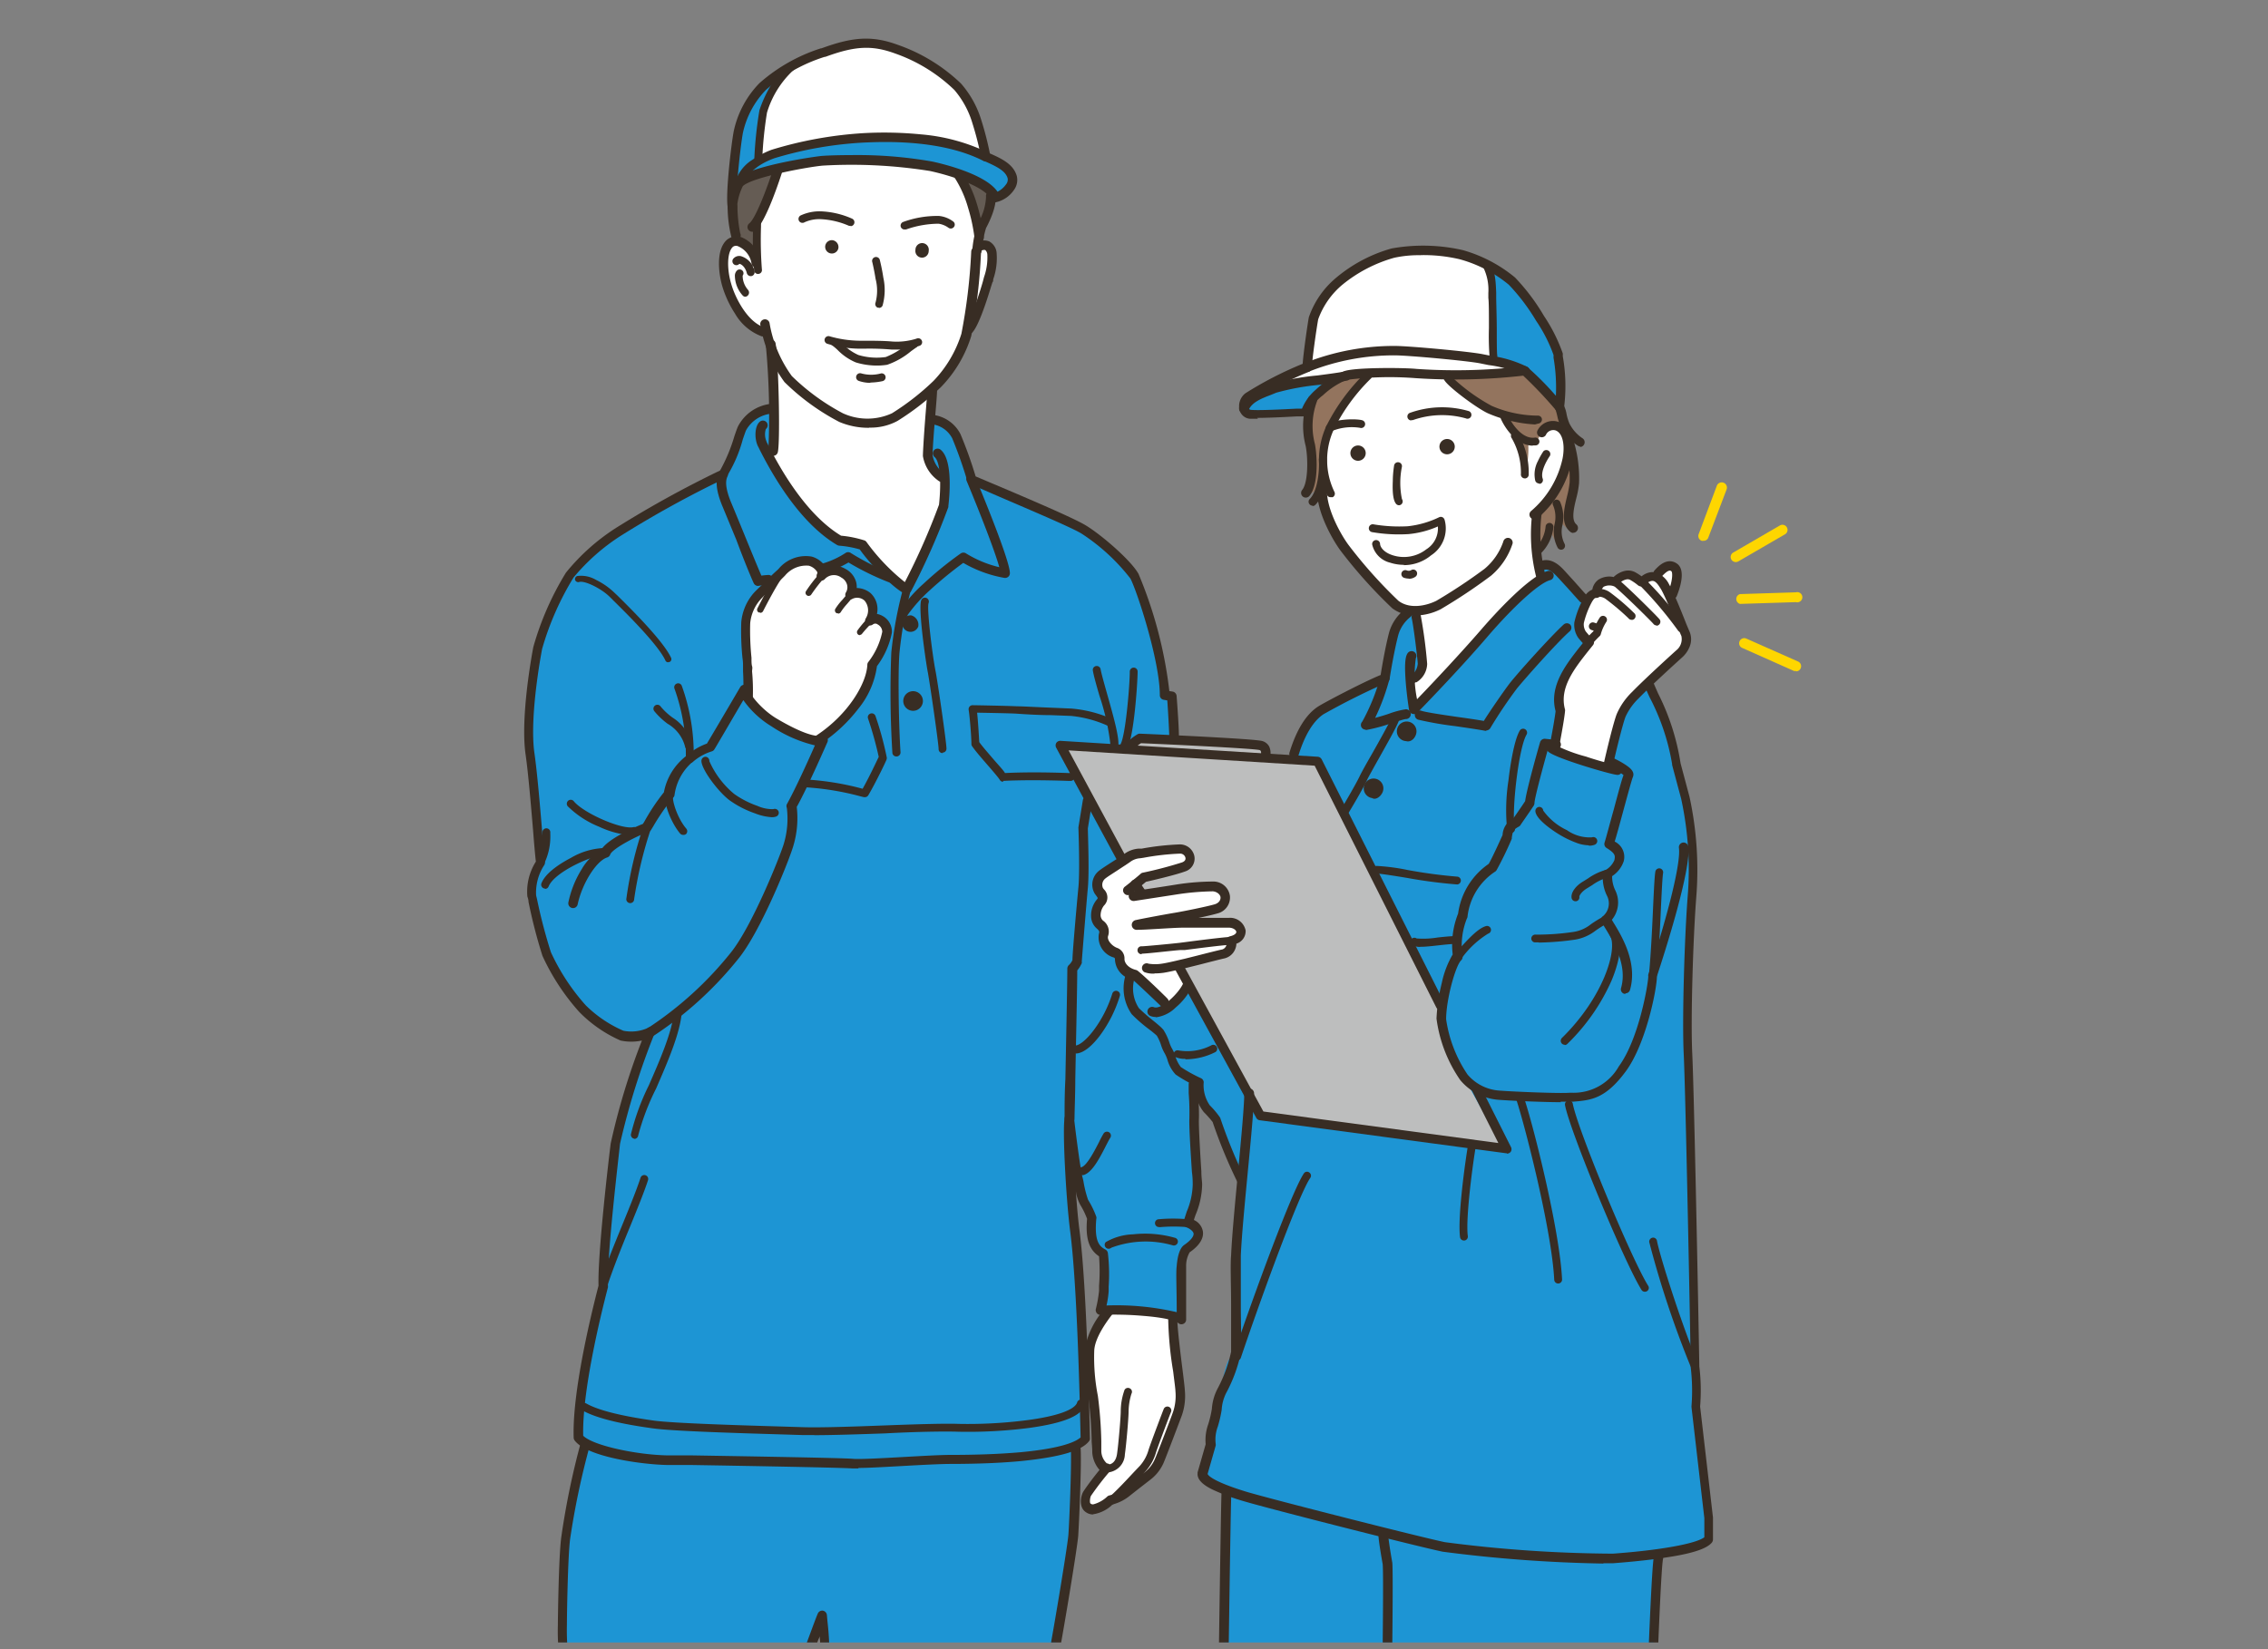 <svg id="レイヤー_1" data-name="レイヤー 1" xmlns="http://www.w3.org/2000/svg" xmlns:xlink="http://www.w3.org/1999/xlink" viewBox="0 0 231 168"><rect x="0" y="0" width="231" height="168" fill="#808080" stroke="none"/><defs><style>.cls-1{fill:none;}.cls-2{clip-path:url(#clip-path);}.cls-3{fill:#231815;}.cls-4{fill:#1d95d4;}.cls-5{fill:#fff;}.cls-6{fill:#bdbebe;}.cls-7{fill:#93745e;}.cls-8{fill:#655c54;}.cls-9{fill:#382d24;}.cls-10{fill:#fed600;}</style><clipPath id="clip-path"><rect class="cls-1" x="-1.75" y="-1.45" width="234.51" height="168.77"/></clipPath></defs><g class="cls-2"><path class="cls-3" d="M84.32,150.68a.16.16,0,0,0,.15.16c.1,0,.16-.09.16-.22s-.06-.2-.16-.2a.16.16,0,0,0-.15.16v.1Zm0-.23a.19.19,0,0,1,.18-.1c.12,0,.21.11.21.27s-.11.28-.23.28a.18.18,0,0,1-.16-.08h0v.28h-.08v-.74h.07v.09Z"/><path class="cls-4" d="M167.8,184.33c0-.59.77-23.87,1.11-25.64v-3.32L126,148.62l-1.09,3.51c-.09,1.85-.49,31.44-.49,32.2Z"/><path class="cls-4" d="M103.69,183.58c.17-.93,2.49-9.72,3.08-12.25s2.44-13.71,2.53-15,.33-7,.25-8.75c-5.64-2.61-47.38-2.94-49.91-.5a82,82,0,0,0-2,9.59c-.26,1.94-.34,8.08-.34,8.84a21.73,21.73,0,0,0,.17,3.36,27.84,27.84,0,0,0-1,6.48,68.18,68.18,0,0,1-.59,8.18c2.1,0,18,0,22,0A99,99,0,0,1,80.94,172c.75-1.69,2.52-6.74,2.86-7.49a35.35,35.35,0,0,1,.25,4.79,32.16,32.16,0,0,0,.25,6.06,9.85,9.85,0,0,1,.26,3.45,28,28,0,0,0,.08,4.73l19,0Z"/></g><path class="cls-4" d="M78.61,41.59a3.84,3.84,0,0,0-3,2c-.26.57-1.18,3.82-2,4.71A106.3,106.3,0,0,0,63,54.16a21,21,0,0,0-5,4.43A29.76,29.76,0,0,0,54.76,66c-.45,2.35-1.23,7.63-.78,10.77s.9,9.93,1.06,11.11a5.46,5.46,0,0,0-.89,3.31,61.19,61.19,0,0,0,1.51,6,22.67,22.67,0,0,0,3.65,5.56,13.14,13.14,0,0,0,4,2.75,4.49,4.49,0,0,0,2.86-.34,75,75,0,0,0-3.54,11.33c-.22,1.74-1.34,11.45-1.23,14.48-.73,2.8-2.69,10.82-2.52,15.43,1,1.34,6,2.24,9.08,2.3s17.4.28,18.86.39,7.63-.39,10-.39,12-.06,13.69-2.08c-.22-10.88-.62-17.79-1.06-21.21s-.79-10.55-.56-11.44c.11,1.12.61,5,.78,5.66a17,17,0,0,0,.73,2.92,9.18,9.18,0,0,1,.79,1.63c-.23,2.41.33,3.14,1.17,3.59a21.74,21.74,0,0,1,.06,3.81,14.83,14.83,0,0,1-.34,2c1.85-.12,7.24,0,8.25.95-.06-2.64-.11-4.71-.06-5.44s.23-1.57.57-1.8c1.4-1,1.62-2.07.11-2.63.61-1.91,1-2.81,1-3.87s-.39-5.56-.34-6.68-.11-3-.11-3.54c.06-2.13-1.06-29-1.91-35.51.06-.34-.22-4.15-.22-4.15l-.73-.11c0-3.65-2.36-10.83-3.08-12.12a20.6,20.6,0,0,0-5.22-4.77c-1.52-.9-8.36-3.76-11.39-5.05a43.13,43.13,0,0,0-1.57-4.43,3.15,3.15,0,0,0-2.3-1.69c-5.28-2.41-13.47-1.51-16.44-1.12Z"/><path class="cls-5" d="M97.63,17.63a50.66,50.66,0,0,0-9.76-1.51,36.28,36.28,0,0,0-8.48,1c-1.23.45-4.15,5.33-4.32,7.24-1.34.22-1.74,2.58-1.17,4.32s2,4.77,4.26,5.38c.35,1.37.68,2.55.68,2.55s.09,9.09-.33,10.18c1.76,3.12,4.37,6.9,7.07,8.17l2,.33s3.2,3.71,4.72,4.46a71.11,71.11,0,0,0,3.78-8.24l.17-2.78c-1-.59-2-1.69-1.85-2.86s.51-6.4.51-6.4a12.87,12.87,0,0,0,3.7-6.06c1.09-1.09,2.44-5.55,2.52-6.65s-.5-2.86-1.59-1.26a4.78,4.78,0,0,0,.16-2.36c-.59-2.77-1.22-4.81-2.08-5.52Z"/><path class="cls-4" d="M155.16,57.89c1.1-.34,3-.34,3.71.34s3.7,4.2,3.7,4.2,4.63,6,5.39,7,2.18,5.81,2.44,6.31a5.3,5.3,0,0,1,.25,1.68,46.71,46.71,0,0,1,1.85,8.08c.08,1.1-.17,6.9-.25,8.42s-.17,7.74-.34,9.68.67,34.84.67,34.84c.59,1.51.34,4.54.09,5.72.59,7.74,1.13,6.91,1.05,8.09a6.37,6.37,0,0,0,.41,2.41L174,157.1c-5.13,1.26-9.76,1.93-12.37,1.76s-11.53-.59-13-.84-8.25-2-8.25-2-9.09-2.19-10.6-2.78-6.74-1.43-7.41-2.86c.46-1.53.88-3.21.88-3.21.17-3.87.87-4.78,1.37-7,.68-3,.87-1,1.21-2.54-.17-5.55.59-17.59.59-17.59-1.35-2.69-2.61-6.14-2.61-6.14a4.52,4.52,0,0,1-1.6-3.45,4.63,4.63,0,0,1-2.44-1.94c-.33-.67-1.77-3.45-1.77-3.45l-2.77-2.27s-.76-3,.5-4.88,11.78-14.39,12-14.65,3.78-5.55,3.78-5.55,1.35-3.45,1.77-4.12a7.05,7.05,0,0,1,2.44-1.94,45.15,45.15,0,0,1,5.14-2.27c.16-2.19,1-5.39,1.59-6.06s6.65-5.64,6.65-5.64,6.07.45,6,.27Z"/><polygon class="cls-6" points="134.12 77.58 108.03 75.81 128.32 113.43 153.14 116.97 147.51 106.94 146.75 101.74 134.12 77.58 134.12 77.58"/><path class="cls-5" d="M146.94,38.11a50.33,50.33,0,0,1-5.21-.11,14.88,14.88,0,0,0-2.7.23c-2.13,2.35-4.2,6.45-4.43,8.13s-.5,5,.62,6.73,3.81,5.16,4.21,5.78,2.91,3.54,4.6,3.37a24.6,24.6,0,0,1,.78,4.43,2.18,2.18,0,0,1-1.23,2.58,28.46,28.46,0,0,1,.56,2.86c3.48-4,7-7.57,8.81-9.7a14.81,14.81,0,0,1,4.21-3.48,13.34,13.34,0,0,1-.79-6.57c2.52-2.69,3.82-5,3.59-6.79a7.15,7.15,0,0,0-2.52-4.09c-.68-.45-9.26-3.42-10.5-3.37Z"/><path class="cls-4" d="M151.66,27a25.49,25.49,0,0,1,.33,4.16c0,.78-.05,5.66-.05,5.66a21.36,21.36,0,0,1,3.14.84,27.68,27.68,0,0,1,3.76,3.59,18.63,18.63,0,0,0-.34-6,46.57,46.57,0,0,0-4.15-6.34A21.22,21.22,0,0,0,151.66,27Z"/><path class="cls-4" d="M135.67,38.79c-.84.33-2.58,2.18-2.58,3.19-2.14.17-4.72.06-5.33.12s-1.35-.06-1-.9,2.13-1.46,2.8-1.68,5.5-1.35,6.12-.73Z"/><path class="cls-5" d="M158.28,76.21c.67.28,4.6,1.46,5.44,1.63.5-1.58,1.29-4.55,1.51-5.11a7.92,7.92,0,0,1,1.69-2.47c.84-.78,4.15-4,4.6-4.38s.71-.88,0-2.18c-.34-.62-1.29-3.2-1.29-3.2.39-1,1.06-2.69.33-3.09s-1.34.4-1.68,1.13A2.26,2.26,0,0,0,167,59c-1.18-.95-2-.62-2.41-.11-1.41-.34-1.91.33-1.91,1.06a2.71,2.71,0,0,0-1.63,1.91c-.28,1,0,2.64.79,3.14-2.3,2.47-3.59,4.88-2.86,7l-.73,4.15Z"/><path class="cls-5" d="M133.14,37.44a31,31,0,0,1,7.13-1.68c1.4,0,9.93.16,11.67,1.06.17-2.58-.17-6.84-.11-7.63a8.2,8.2,0,0,0-.4-2.19c-2.92-1.23-6.9-1.79-8.64-1.4a19.75,19.75,0,0,0-5.89,2.47,9.3,9.3,0,0,0-3.08,4.21c-.17.78-.57,4-.68,5.16Z"/><path class="cls-5" d="M129.44,39.46c3.65-.79,11-1.68,13.52-1.4a40.28,40.28,0,0,0,6.79.22,46.77,46.77,0,0,0,5.11-.62,46.24,46.24,0,0,0-9.66-1.9,43.39,43.39,0,0,0-6.62.11,31.33,31.33,0,0,0-5.44,1.57,29.24,29.24,0,0,0-3.7,2Z"/><path class="cls-7" d="M139.31,38.28a29.86,29.86,0,0,0-3.47,4.32,17.49,17.49,0,0,0-1.13,4.21,9.91,9.91,0,0,0,.79,3.25l-.9-1.18c.06.4-.73,1.35-1.4,1.52.34-1.85.78-2.19.34-4.66s-.29-4.26.16-4.93a10,10,0,0,1,3.76-2.75,3,3,0,0,1,1.85.22Z"/><path class="cls-7" d="M147.39,38.23c1.07,1.57,4.1,3.81,5.67,3.92a8.87,8.87,0,0,0,1.57,2.3,22.73,22.73,0,0,1,.67,4,10.17,10.17,0,0,0,.34-3.48l.9,0c.56-1.29,1.68-2.58,2.69-1.17-.17-1.69-.28-2.19-.28-2.19a26.16,26.16,0,0,0-3.87-4,31.46,31.46,0,0,1-7.69.57Z"/><path class="cls-7" d="M159.57,45.41c.11,1.17-.17,4.93-3.2,7a27.5,27.5,0,0,0,.11,4.27,13,13,0,0,0,1.35-3,3.29,3.29,0,0,0,1.29,2.08,3.56,3.56,0,0,1-.28-2.75,2.12,2.12,0,0,0,1.4,1,3.68,3.68,0,0,1-.34-2.63c.29-.9,1-4.43-.33-5.89Z"/><path class="cls-5" d="M115.51,90.31a13.71,13.71,0,0,0,1-1c.75-.17,3.12-.72,4-1.07a.94.94,0,0,0-.42-1.82,31.91,31.91,0,0,0-4.1.47,2.45,2.45,0,0,0-1.23.45c-.45.34-2.09,1.34-2.53,1.69a1.31,1.31,0,0,0-.36,1.71c.28.39.61.67.17,1.18a1.72,1.72,0,0,0-.06,2.27.86.86,0,0,1,.36,1.06,1.68,1.68,0,0,0,1.21,1.8.66.66,0,0,1,.45.67,1.76,1.76,0,0,0,1.54,1.6c.9.73,3.37,3.3,3.37,3.3A9.92,9.92,0,0,0,121,100.3l-.82-1.91c2.21-.71,3.78-1,4.49-1.24s.71-1.19.75-1.45c.67-.38,1.53-1.13.37-1.43a24.73,24.73,0,0,0-5-.3c-1.35,0-4.86.23-4.86.23,2.31-.45,7.59-1.61,8.15-1.72a1.15,1.15,0,0,0,.71-1.35c-.11-.48-.82-.63-1.76-.75s-6.92.83-6.92.83l-.63-.9Z"/><path class="cls-6" d="M114.57,76.43l14,.84s.73-1.17-.39-1.34-12-.73-12-.73-1.63,1.18-1.63,1.23Z"/><path class="cls-4" d="M75.52,18.2c2.08-.62,6.79-1.52,8-1.74a46,46,0,0,1,8.81.11c1.85.34,8.08,1.51,9,3.53,1.63-.73,2.92-1.46,1.29-2.86S95.22,14,93.08,14s-6.06-.33-9.53.45-7.24,1.52-8,3.71Z"/><path class="cls-4" d="M77.26,16.23a21.86,21.86,0,0,1,.67-5.16c.29-.67,1.63-3.65,1.63-3.65a9.07,9.07,0,0,0-4.26,5.33c-.28,1.46-.9,5.16-.56,6.9a7.55,7.55,0,0,1,2.52-3.42Z"/><path class="cls-5" d="M77.26,16.23a31.75,31.75,0,0,1,8.92-2.13c2.36-.11,5.61-.17,6.34-.11s5.56.73,7.8,1.91c-.78-3.48-1.12-4.49-1.57-5.33a11.17,11.17,0,0,0-2.47-2.75,27.29,27.29,0,0,0-5.38-3,10.47,10.47,0,0,0-5.11,0A27.63,27.63,0,0,0,80,7.09a12.25,12.25,0,0,0-2.36,4.2,28.63,28.63,0,0,0-.39,4.94Z"/><path class="cls-8" d="M97.63,17.63a59.34,59.34,0,0,1,2.13,6.06A7.53,7.53,0,0,0,101,19.54a17,17,0,0,0-3.36-1.91Z"/><path class="cls-8" d="M79.23,17.3a22.73,22.73,0,0,1-2.14,5.27c.17,1.12.06,5,.06,5-.51-2.19-1.63-3.2-2.08-3.2-.5-2.75-.5-4.32.17-5.89a10.78,10.78,0,0,1,4-1.18Z"/><path class="cls-5" d="M83.43,75.31c2.47-1.63,5.28-4.82,5.39-7.57a7.93,7.93,0,0,0,1.51-3.31c.12-.85-1-1.8-1.73-1.18a2,2,0,0,0-.23-2.41,1.57,1.57,0,0,0-1.79-.23,1.57,1.57,0,0,0-.68-2.19,1.73,1.73,0,0,0-2.24.28C84,58,83,57.34,82.52,57.21a3.13,3.13,0,0,0-2.9,1.1c-.56.58-1.55,1.44-2.45,2.38a4.72,4.72,0,0,0-1.24,2.76,41.63,41.63,0,0,0,.19,4.42A27.78,27.78,0,0,1,76.2,71c.87,1.27,4.09,4.55,7.23,4.3Z"/><path class="cls-5" d="M119.55,134.3c-.15.71.71,6.69.74,7.44A5.86,5.86,0,0,1,120,144c-.26.71-1.68,4.45-1.87,4.86a3.9,3.9,0,0,1-1.16,1.5c-.6.45-1.61,1.27-2.09,1.64a3.91,3.91,0,0,1-1.72.86c-1.57,1.28-2.09.92-2.32.75-.41-.3-.26-1.16-.06-1.46a25.35,25.35,0,0,1,2-2.54c-.34,0-.9-.64-1-1.68-.06-.5-.12-4.19-.4-5.59a20.08,20.08,0,0,1-.39-4.77,8.11,8.11,0,0,1,1.87-3.89,30.67,30.67,0,0,1,6.7.6Z"/><path class="cls-9" d="M86.7,15.8a43.92,43.92,0,0,1,8.22.65c1,.21,5.45,1.26,6.68,3.08a2.34,2.34,0,0,0,.86-.74.75.75,0,0,0,.17-.63c-.21-.72-1-1.16-2.42-1.77a.48.48,0,0,1-.28-.34,31.41,31.41,0,0,0-.88-3.47A9.31,9.31,0,0,0,97.2,9.16a16.55,16.55,0,0,0-6-3.7c-2.36-.87-4.09-.79-7.13.33l-.07,0A16.61,16.61,0,0,0,78,9.17a9.07,9.07,0,0,0-2.33,4.35c-.13.66-.39,2.75-.54,4.59,1.73-1.31,8.06-2.19,8.61-2.23s1.64-.08,3-.08ZM74.59,21.53a.47.47,0,0,1-.47-.4c-.25-1.41.4-6.73.62-7.8a10,10,0,0,1,2.61-4.86,17.45,17.45,0,0,1,6.27-3.55l.06,0c3.26-1.2,5.22-1.29,7.8-.34a17.68,17.68,0,0,1,6.4,3.93,10.15,10.15,0,0,1,2.09,3.8,31.5,31.5,0,0,1,.85,3.32c1.36.59,2.41,1.16,2.74,2.29a1.72,1.72,0,0,1-.3,1.45,3,3,0,0,1-1.86,1.24.47.47,0,0,1-.49-.31c-.42-1.1-3.43-2.28-6.19-2.88a50.71,50.71,0,0,0-10.9-.55c-1.38.11-7.2,1.16-8.16,2.09a5.73,5.73,0,0,0-.59,2.16.47.47,0,0,1-.45.44Z"/><path class="cls-9" d="M75.45,18.86a.32.32,0,0,1-.14,0,.47.47,0,0,1-.32-.6,4,4,0,0,1,1.67-2,9.17,9.17,0,0,1,1.92-1A40.18,40.18,0,0,1,88,13.56a38.48,38.48,0,0,1,5.82.13,19.4,19.4,0,0,1,6.76,1.83.47.47,0,0,1,.21.64.48.48,0,0,1-.65.22c-4.32-2.2-10.18-1.94-12.1-1.86a38.26,38.26,0,0,0-9.17,1.6c-1.88.68-2.79,1.72-3,2.4a.49.49,0,0,1-.46.34Z"/><path class="cls-9" d="M99.51,26h-.06a.48.48,0,0,1-.42-.53,11.39,11.39,0,0,1,.56-2.71,5.68,5.68,0,0,0,.84-2.71.48.48,0,1,1,.95-.17c.22,1.19-.83,3.13-.95,3.35a11.81,11.81,0,0,0-.45,2.34.47.47,0,0,1-.47.43Z"/><path class="cls-9" d="M74.93,24.45a.48.48,0,0,1-.43-.27,12.9,12.9,0,0,1-.39-3.13.49.49,0,0,1,1,0,14.82,14.82,0,0,0,.28,2.71.47.47,0,0,1-.21.64.42.42,0,0,1-.22.05Z"/><path class="cls-9" d="M77.74,34.27l-.14,0a5.28,5.28,0,0,1-2.73-2.31,10.84,10.84,0,0,1-1.3-2.79c-.36-1.23-.68-3.6.4-4.68a1.52,1.52,0,0,1,1.53-.33,3.26,3.26,0,0,1,2,2.53.48.48,0,0,1-.38.56.49.49,0,0,1-.57-.38,2.3,2.3,0,0,0-1.37-1.78.51.51,0,0,0-.56.08c-.62.63-.55,2.39-.15,3.73.43,1.51,1.7,3.93,3.38,4.45a.48.48,0,0,1-.14.94Z"/><path class="cls-9" d="M99.73,24.68a.48.48,0,0,1-.48-.49,18,18,0,0,0-.66-3.06,11.38,11.38,0,0,0-1.29-2.92.48.48,0,0,1,.73-.63,12.6,12.6,0,0,1,1.49,3.27h0a19.32,19.32,0,0,1,.69,3.33.48.48,0,0,1-.48.49Z"/><path class="cls-9" d="M76.61,23.61a.5.5,0,0,1-.38-.19.48.48,0,0,1,.09-.67c.63-.48,1.83-3.62,2.45-5.6a.48.48,0,0,1,.6-.31.49.49,0,0,1,.32.6c-.17.53-1.66,5.21-2.78,6.07a.47.47,0,0,1-.3.1Z"/><path class="cls-9" d="M77.21,27.91a.41.41,0,0,1-.4-.33,35.7,35.7,0,0,1-.1-4.52c0-.16,0-.28,0-.33a.4.4,0,1,1,.8,0c0,.06,0,.18,0,.35a39.56,39.56,0,0,0,.09,4.36.39.39,0,0,1-.32.46Z"/><path class="cls-9" d="M88.48,43.58a7.6,7.6,0,0,1-3-.6,23.28,23.28,0,0,1-5.58-4.06,13.69,13.69,0,0,1-2.45-5.78.48.48,0,1,1,.94-.17,12.83,12.83,0,0,0,2.26,5.34,22.44,22.44,0,0,0,5.2,3.79,6,6,0,0,0,5,0,25.64,25.64,0,0,0,4.23-3.3A12.16,12.16,0,0,0,97.92,34a57.54,57.54,0,0,0,1-8.35.48.48,0,1,1,1,0,57.87,57.87,0,0,1-1,8.59,12.88,12.88,0,0,1-3.1,5.21,26.76,26.76,0,0,1-4.41,3.43,5.72,5.72,0,0,1-2.85.68Z"/><path class="cls-9" d="M92.13,23.38a.41.41,0,0,1-.38-.26.4.4,0,0,1,.24-.51A10.11,10.11,0,0,1,95.65,22a2.88,2.88,0,0,1,1.43.56.39.39,0,0,1,.08.56.4.4,0,0,1-.56.08,2.29,2.29,0,0,0-1-.41,10.08,10.08,0,0,0-3.3.58.36.36,0,0,1-.14,0Z"/><path class="cls-9" d="M86.63,23a.33.33,0,0,1-.17,0,8.11,8.11,0,0,0-2.82-.67,3.64,3.64,0,0,0-1.69.31.41.41,0,0,1-.56-.12.41.41,0,0,1,.13-.56,4.56,4.56,0,0,1,2.12-.43,8.63,8.63,0,0,1,3.16.75.4.4,0,0,1-.17.76Z"/><path class="cls-9" d="M94.59,25.56a.68.68,0,1,1-1.35-.11.68.68,0,1,1,1.35.11Z"/><path class="cls-9" d="M85.39,25.29a.68.68,0,1,1-.59-.82.71.71,0,0,1,.59.82Z"/><path class="cls-9" d="M91.28,35.61l-.47,0A26.26,26.26,0,0,0,88,35.52h-.47a11.7,11.7,0,0,1-3.3-.51.4.4,0,0,1,.24-.76,11.49,11.49,0,0,0,3.06.46H88c.79,0,2,0,2.87.08a6.71,6.71,0,0,0,2.47-.29.4.4,0,0,1,.54.18.39.39,0,0,1-.18.53,6.48,6.48,0,0,1-2.44.4Z"/><path class="cls-9" d="M89.33,37.24a7.33,7.33,0,0,1-2.16-.32,5.61,5.61,0,0,1-1.84-1.25,4.84,4.84,0,0,0-.57-.48.39.39,0,0,1-.12-.55.4.4,0,0,1,.56-.12,5.66,5.66,0,0,1,.67.56,5.17,5.17,0,0,0,1.55,1.08,6.53,6.53,0,0,0,2.8.21,8.16,8.16,0,0,0,2.11-1.25,3.54,3.54,0,0,1,.61-.41.39.39,0,0,1,.52.21.39.39,0,0,1-.2.52l-.46.33a7.73,7.73,0,0,1-2.44,1.39,6.72,6.72,0,0,1-1,.08Z"/><path class="cls-9" d="M88.67,39a3.64,3.64,0,0,1-1.21-.2.4.4,0,0,1-.24-.51.4.4,0,0,1,.51-.25,3.79,3.79,0,0,0,2,0h0a.4.4,0,0,1,.14.79h0a6.31,6.31,0,0,1-1.23.14Z"/><path class="cls-9" d="M76.46,28.13a.41.41,0,0,1-.39-.3c-.18-.7-.62-.95-.77-.95a.4.4,0,0,1-.52.07.41.41,0,0,1-.12-.56.79.79,0,0,1,.79-.3,2,2,0,0,1,1.4,1.54.41.41,0,0,1-.29.49Z"/><path class="cls-9" d="M75.59,28.15Zm.34,2.08a.39.39,0,0,1-.26-.1,3.05,3.05,0,0,1-.82-2,.75.75,0,0,1,.23-.59.4.4,0,0,1,.56.05.39.39,0,0,1,0,.49,2.2,2.2,0,0,0,.54,1.44.42.42,0,0,1,0,.57.41.41,0,0,1-.31.14Z"/><path class="cls-9" d="M98.6,34.12a.48.48,0,0,1-.3-.86S98.65,33,99.36,31c.4-1.14.73-2.22.79-2.49l.08-.3a6,6,0,0,0,.33-2.31.67.67,0,0,0-.21-.43.56.56,0,0,0-.42.08.48.48,0,0,1-.64-.23.47.47,0,0,1,.23-.64,1.43,1.43,0,0,1,1.25-.08,1.48,1.48,0,0,1,.73,1.08,6.58,6.58,0,0,1-.34,2.78c0,.11,0,.21-.07.29S99.81,33.31,98.9,34a.49.49,0,0,1-.3.1Z"/><path class="cls-9" d="M78.72,46.45l-.15,0a.48.48,0,0,1-.31-.6A77.36,77.36,0,0,0,78,35.16.48.48,0,1,1,79,35c.32,2.1.48,10.3.21,11.11a.49.49,0,0,1-.46.33Z"/><path class="cls-9" d="M95.89,49.09a.44.44,0,0,1-.27-.09A3.84,3.84,0,0,1,94,46.46c0-.34.08-1.86.26-4.13.09-1.1.18-2.24.18-2.48a.49.49,0,0,1,1,0c0,.26-.07,1.14-.19,2.56s-.29,3.67-.26,4a2.91,2.91,0,0,0,1.19,1.84.48.48,0,0,1,.13.67.52.52,0,0,1-.4.21Z"/><path class="cls-9" d="M78,43.65Zm0,0h0ZM92.35,60.48a.46.46,0,0,1-.2,0c-1.16-.55-3.53-3-4.58-4.51a10.15,10.15,0,0,0-2.08-.38.62.62,0,0,1-.23-.07c-3.54-2.1-6.25-6.46-7.9-9.74-.06-.12-.1-.22-.13-.26-.42-.77-.39-2.19.21-2.6a.49.49,0,0,1,.67.14.49.49,0,0,1-.11.65A1.85,1.85,0,0,0,78.08,45c0,.06.08.15.14.29,1.58,3.14,4.14,7.28,7.44,9.28a11.15,11.15,0,0,1,2.35.47.45.45,0,0,1,.25.18,20.75,20.75,0,0,0,3.9,4.08,69.15,69.15,0,0,0,3.48-7.89c.26-2.44.08-4.43-.45-4.85a.49.49,0,0,1-.07-.68.48.48,0,0,1,.68-.07c1.13.9,1,4,.79,5.75a.3.3,0,0,1,0,.1,72.24,72.24,0,0,1-3.78,8.54.5.5,0,0,1-.44.27Z"/><path class="cls-9" d="M87.43,149.59l-.61,0c-1.19-.09-11.43-.27-16.35-.35l-2.47,0c-2.69-.05-8.22-.83-9.47-2.5a.49.49,0,0,1-.1-.27c-.16-4.55,1.7-12.3,2.53-15.5-.1-3.21,1.06-13.09,1.24-14.48A70.1,70.1,0,0,1,65.38,106a5.25,5.25,0,0,1-2.17,0A13.46,13.46,0,0,1,59,103.09a22.74,22.74,0,0,1-3.75-5.72,52.11,52.11,0,0,1-1.42-5.5c0-.26-.1-.46-.12-.57a5.73,5.73,0,0,1,.87-3.53c-.07-.56-.17-1.7-.28-3.12-.21-2.48-.49-5.88-.77-7.81-.54-3.77.65-10.21.79-10.93a29.94,29.94,0,0,1,3.32-7.57,21.38,21.38,0,0,1,5.13-4.58,109.12,109.12,0,0,1,10.57-5.83,17,17,0,0,0,1.46-3.5c.17-.49.29-.84.37-1a4.31,4.31,0,0,1,3.43-2.3.48.48,0,0,1,.08,1A3.35,3.35,0,0,0,76,43.81c-.07.14-.19.51-.34.93a14,14,0,0,1-1.7,3.9.48.48,0,0,1-.17.12,106.92,106.92,0,0,0-10.53,5.8,20.84,20.84,0,0,0-4.85,4.28,29.38,29.38,0,0,0-3.19,7.25c-.14.7-1.3,7-.79,10.61.29,2,.57,5.38.78,7.88.12,1.5.23,2.8.29,3.23a.45.45,0,0,1-.07.32,5.13,5.13,0,0,0-.83,3c0,.12.07.32.12.58A53.29,53.29,0,0,0,56.11,97a21.71,21.71,0,0,0,3.54,5.4A12.53,12.53,0,0,0,63.49,105a4.11,4.11,0,0,0,2.42-.25.48.48,0,0,1,.75.55,74.83,74.83,0,0,0-3.51,11.22C63,118,61.81,127.88,61.92,131a.66.66,0,0,1,0,.14c-.8,3.07-2.63,10.64-2.52,15.12,1,1,5.45,1.95,8.62,2l2.47,0c5.31.09,15.19.25,16.41.35.77.06,3-.07,5.18-.19,1.82-.1,3.69-.21,4.77-.21,2.66,0,5-.09,7.06-.27,4.22-.39,5.66-1.07,6.15-1.51-.27-12.67-.72-18.39-1.06-21-.42-3.21-.82-10.58-.55-11.63a.48.48,0,0,1,.94.07c.12,1.15.62,5,.78,5.6,0,.21.11.51.18.86a11.48,11.48,0,0,0,.47,1.89,9,9,0,0,1,.84,1.73.42.42,0,0,1,0,.22c-.21,2.31.32,2.8.93,3.12a.49.49,0,0,1,.25.36,18.4,18.4,0,0,1,.08,3.41c0,.21,0,.37,0,.47a9.27,9.27,0,0,1-.22,1.46,27,27,0,0,1,7.15.68v-.2c0-2.23-.09-3.84,0-4.5q.14-1.73.78-2.16c.73-.5,1-.94.93-1.19s-.46-.5-.72-.59a.49.49,0,0,1-.29-.6c.11-.35.22-.68.32-1a7.51,7.51,0,0,0,.61-2.74c0-.26,0-.72-.08-1.3-.12-1.81-.3-4.55-.26-5.43a25.61,25.61,0,0,0-.07-2.6c0-.41,0-.73,0-.91a.49.49,0,0,1,.48-.48.48.48,0,0,1,.48.48c0,.16,0,.48,0,.85.05.82.11,1.93.08,2.71s.14,3.63.25,5.32c0,.58.07,1,.08,1.31a8.3,8.3,0,0,1-.66,3.1q-.09.24-.18.54a1.56,1.56,0,0,1,.92,1.19c.09.7-.39,1.45-1.35,2.1a2.76,2.76,0,0,0-.36,1.44c0,.61,0,2.28,0,4.4l0,1a.47.47,0,0,1-.28.45.47.47,0,0,1-.52-.08c-.27-.24-1.33-.55-3.53-.73a34.29,34.29,0,0,0-4.37-.1.48.48,0,0,1-.39-.17.5.5,0,0,1-.11-.42,12.94,12.94,0,0,0,.33-1.86c0-.12,0-.3,0-.52a19.1,19.1,0,0,0,0-3c-1-.67-1.4-1.77-1.22-3.82a8.1,8.1,0,0,0-.69-1.42,4.19,4.19,0,0,1-.45-1.38c.1,1.44.22,2.83.36,3.9.49,3.74.86,11.09,1.07,21.26a.42.42,0,0,1-.11.32c-.81,1-3.07,1.61-6.92,2-2,.19-4.45.29-7.14.29-1,0-2.91.1-4.72.2s-3.64.21-4.69.21Z"/><path class="cls-9" d="M119.09,75h0Zm.48.56h-.08a.49.49,0,0,1-.4-.55c0-.25-.08-2-.2-3.66l-.35-.06a.47.47,0,0,1-.41-.47c0-3.54-2.35-10.69-3-11.89a20.23,20.23,0,0,0-5-4.59c-1.28-.76-6.68-3-9.91-4.42l-1.42-.6a.47.47,0,0,1-.28-.32,43.91,43.91,0,0,0-1.53-4.34,2.7,2.7,0,0,0-2-1.43.47.47,0,0,1-.36-.57.49.49,0,0,1,.57-.37,3.64,3.64,0,0,1,2.63,1.94,43.34,43.34,0,0,1,1.54,4.3l1.2.51c3.46,1.46,8.7,3.68,10,4.47,1.51.9,4.59,3.52,5.39,4.95a43.83,43.83,0,0,1,3.14,11.94l.33.05a.49.49,0,0,1,.41.44c.11,1.45.28,3.93.22,4.27a.48.48,0,0,1-.47.4Z"/><path class="cls-9" d="M108.91,114.45h0a.5.5,0,0,1-.48-.49c0-1.25,0-2.6.08-4,.1-5,.2-10.07.2-11.29a.49.49,0,0,1,.18-.38,1.64,1.64,0,0,0,.34-.48c0-.73.45-5.78.61-7.44s0-6,0-6a.34.34,0,0,1,0-.1l.45-2.75a.47.47,0,0,1,.55-.39.48.48,0,0,1,.4.55l-.44,2.7c0,.5.16,4.35,0,6.07s-.62,7.46-.62,7.51a.42.42,0,0,1,0,.16,3.29,3.29,0,0,1-.46.74c0,1.52-.11,6.39-.2,11.11,0,1.36-.06,2.71-.08,4a.48.48,0,0,1-.48.47Z"/><path class="cls-9" d="M77.21,59.69a.49.49,0,0,1-.44-.28C76.57,59,75.74,57,75,55l-1.39-3.36c-.67-1.59-.79-2.71-.38-3.54a.48.48,0,0,1,.65-.22.49.49,0,0,1,.22.65c-.28.54-.14,1.46.4,2.74.26.62.81,1.95,1.39,3.37s1.34,3.27,1.66,4a7.23,7.23,0,0,1,.72-.07.49.49,0,0,1,0,1c-.18,0-.67.06-.94.1Z"/><path class="cls-9" d="M90.61,59.3l-.12,0a27.33,27.33,0,0,1-4.07-2,10.21,10.21,0,0,1-2.29,1,.48.48,0,0,1-.55-.4.47.47,0,0,1,.39-.55,8.79,8.79,0,0,0,2.12-1,.48.48,0,0,1,.59,0,26.81,26.81,0,0,0,4.06,2.06.48.48,0,0,1-.13.95Z"/><path class="cls-9" d="M92,63l-.15,0a.49.49,0,0,1-.31-.61,14.31,14.31,0,0,1,2.49-2.9l.12-.11a36.43,36.43,0,0,1,3.7-3,.48.48,0,0,1,.55,0,11.42,11.42,0,0,0,3.38,1.4c-.43-1.58-1.92-5.42-3.33-8.8a.49.49,0,0,1,.26-.63.49.49,0,0,1,.63.26c.83,2,3.52,8.54,3.52,9.78a.48.48,0,0,1-.17.37.5.5,0,0,1-.39.11,12.68,12.68,0,0,1-4.19-1.53,40.19,40.19,0,0,0-3.32,2.71l-.12.11a15.67,15.67,0,0,0-2.22,2.48A.47.47,0,0,1,92,63Z"/><path class="cls-9" d="M91.29,77.06a.4.4,0,0,1-.4-.38,100.46,100.46,0,0,1-.11-10.21A41.09,41.09,0,0,1,92,59.89a.4.4,0,0,1,.77.21,41.93,41.93,0,0,0-1.16,6.43c-.17,2.1-.06,7.61.11,10.1a.41.41,0,0,1-.38.43Z"/><path class="cls-9" d="M96,76.72a.4.4,0,0,1-.4-.4c0-.58-.9-6.79-1.11-7.89-.14-.68-1-6.36-.66-7.29a.4.4,0,0,1,.75.29c-.21.58.41,5.43.69,6.84.22,1.08,1.13,7.35,1.13,8a.4.4,0,0,1-.4.4Z"/><path class="cls-9" d="M102.17,79.64a.4.4,0,0,1-.35-.21c-.12-.21-.7-.88-1.22-1.48S99.33,76.49,99,76a.36.36,0,0,1-.06-.2c0-.82-.19-3-.28-3.48a.42.42,0,0,1,.09-.34.41.41,0,0,1,.31-.14c.15,0,3.56.06,4.51.11.59,0,2.1.09,3.44.14l2.11.09a12.81,12.81,0,0,1,4,1,.41.41,0,0,1,.22.52.4.4,0,0,1-.52.23,11.87,11.87,0,0,0-3.74-1l-2.1-.08c-1.34,0-2.86-.11-3.46-.15s-3-.08-4-.1c.1.89.19,2.51.22,3,.3.42.91,1.12,1.45,1.75s1,1.1,1.17,1.4c1.79-.09,4-.09,6.48,0h.21a.4.4,0,1,1,0,.8h-.23c-2.6-.09-4.84-.09-6.65,0Z"/><path class="cls-9" d="M88.09,81.21H88l-.33-.08a28,28,0,0,0-5.51-.92.41.41,0,0,1-.42-.39.4.4,0,0,1,.39-.41,28.43,28.43,0,0,1,5.73.94h0c.62-1.09,1.43-2.81,1.64-3.25a36.6,36.6,0,0,0-1.09-3.91.39.39,0,0,1,.25-.5.4.4,0,0,1,.51.25,33,33,0,0,1,1.14,4.18.39.39,0,0,1,0,.21c0,.1-1.14,2.45-1.87,3.68a.41.41,0,0,1-.35.2Z"/><path class="cls-9" d="M113.45,76.33h0a.41.41,0,0,1-.35-.46,24,24,0,0,0-1.12-5c-.32-1.1-.59-2.06-.67-2.56a.39.39,0,0,1,.33-.46.4.4,0,0,1,.46.33c.08.45.36,1.43.65,2.47.72,2.53,1.26,4.52,1.15,5.33a.41.41,0,0,1-.4.35Z"/><path class="cls-9" d="M114.46,76.44a.42.42,0,0,1-.21-.06.39.39,0,0,1-.13-.55c.52-.86.95-6,.95-7.42a.4.4,0,0,1,.8,0c0,1-.36,6.68-1.07,7.84a.4.4,0,0,1-.34.19Z"/><path class="cls-9" d="M82.87,146.19H81.79l-2.27-.07c-4.37-.13-11-.33-13-.61-3.47-.47-5.9-1.09-7.21-1.84a.4.4,0,0,1-.15-.55.4.4,0,0,1,.55-.15c1.2.69,3.6,1.29,6.92,1.75,2,.27,8.86.48,13,.6l2.27.07c1.7.05,5-.06,8.16-.18s6.1-.21,7.55-.16a47.14,47.14,0,0,0,7.09-.39c4.38-.59,4.9-1.5,5-1.76a.39.39,0,0,1,.47-.31.4.4,0,0,1,.31.48c-.23,1.12-2.08,1.9-5.64,2.39a48.77,48.77,0,0,1-7.22.39c-1.42-.05-4.37,0-7.49.17-2.61.09-5.3.18-7.14.18Z"/><path class="cls-9" d="M112.92,127.21a.4.4,0,0,1-.29-.12.4.4,0,0,1,0-.56,5.9,5.9,0,0,1,2.78-.79,11.11,11.11,0,0,1,4.28.36.39.39,0,0,1,.26.5.41.41,0,0,1-.51.26,10,10,0,0,0-6.24.24.43.43,0,0,1-.28.11Z"/><path class="cls-9" d="M118.05,125a.4.4,0,0,1-.1-.79,16.2,16.2,0,0,1,3.06,0,.4.4,0,0,1,.36.44.41.41,0,0,1-.44.36,15.9,15.9,0,0,0-2.78,0Z"/><path class="cls-9" d="M109.53,107.28a.9.9,0,0,1-.23,0,.39.39,0,0,1-.31-.47.39.39,0,0,1,.47-.31c.33.06,1.06-.39,1.94-1.56a12.46,12.46,0,0,0,1.89-3.72.4.4,0,1,1,.77.23,13.25,13.25,0,0,1-2,4c-.66.88-1.61,1.87-2.51,1.87Z"/><path class="cls-9" d="M110.1,119.73a1,1,0,0,1-.51-.15.4.4,0,0,1,.42-.68.18.18,0,0,0,.14,0c.56-.16,1.36-1.72,1.79-2.56a10,10,0,0,1,.47-.88.41.41,0,0,1,.56-.11.4.4,0,0,1,.11.56c-.1.15-.25.45-.43.79-.75,1.49-1.45,2.74-2.28,3a.84.84,0,0,1-.27,0Z"/><path class="cls-9" d="M61.44,131.37l-.12,0a.41.41,0,0,1-.26-.51c.62-1.93,1.57-4.24,2.4-6.27.72-1.76,1.39-3.42,1.78-4.61a.4.4,0,0,1,.5-.26.4.4,0,0,1,.26.51c-.39,1.21-1.08,2.89-1.8,4.66-.83,2-1.76,4.32-2.38,6.22a.4.4,0,0,1-.38.28Z"/><path class="cls-9" d="M66.21,105.64a.48.48,0,0,1-.27-.88,36.22,36.22,0,0,0,8.48-7.7c2.14-2.64,4.92-9.56,5.38-11a8.91,8.91,0,0,0,.34-3.76.48.48,0,0,1,0-.37c.82-1.45,2.24-4.58,2.86-6A13.57,13.57,0,0,1,78.59,74a9.56,9.56,0,0,1-2.88-2.68c-1.3,2.21-2.92,5-2.94,5a.45.45,0,0,1-.27.22,5.29,5.29,0,0,0-1.91,1.06.65.65,0,0,1-.15.1A5.38,5.38,0,0,0,68.7,81a.45.45,0,0,1-.16.28,22,22,0,0,0-2,2.89c-.13.22-.2.32-.23.38a.48.48,0,0,1-.24.18c-1.4.51-3.71,1.75-3.92,2.32a.47.47,0,0,1-.31.3c-1.11.35-2.55,2.66-3,4.76a.48.48,0,0,1-.56.39.49.49,0,0,1-.39-.57,10.36,10.36,0,0,1,1.36-3.39,5.41,5.41,0,0,1,2-2c.71-1.14,3.53-2.33,4.23-2.61l.14-.22a21.21,21.21,0,0,1,2-3A6.07,6.07,0,0,1,70,76.93,6.15,6.15,0,0,1,72,75.75C72.45,75,74.22,72,75.39,70A.48.48,0,0,1,76,69.8a.49.49,0,0,1,.32.51c0,.39,1.27,2,2.8,2.9,2.57,1.52,4,1.89,4.58,1.72a.49.49,0,0,1,.5.14.52.52,0,0,1,.08.52c-.09.19-2,4.59-3.13,6.61a9.89,9.89,0,0,1-.39,4.11c-.54,1.72-3.33,8.62-5.55,11.35a37.24,37.24,0,0,1-8.7,7.9.5.5,0,0,1-.26.08Z"/><path class="cls-9" d="M72.24,77.58Zm6.38,5.67a5.61,5.61,0,0,1-1.74-.4,10.05,10.05,0,0,1-2.58-1.33c-1.21-.91-3-3.34-2.85-4.1a.42.42,0,0,1,.48-.32.42.42,0,0,1,.32.44,9.09,9.09,0,0,0,2.53,3.34,9.38,9.38,0,0,0,2.35,1.21,3.79,3.79,0,0,0,1.63.34.41.41,0,0,1,.53.21.41.41,0,0,1-.21.53,1.3,1.3,0,0,1-.46.08Z"/><path class="cls-9" d="M69.58,85.05a.41.41,0,0,1-.31-.14c-.9-1.06-1.88-3.39-1.39-4.24a.4.4,0,0,1,.7.39c-.19.33.37,2.23,1.3,3.33a.41.41,0,0,1,0,.57.38.38,0,0,1-.25.09Z"/><path class="cls-9" d="M64.19,92a.4.4,0,0,1-.4-.4,39.37,39.37,0,0,1,1.79-7.55.4.4,0,0,1,.52-.23.39.39,0,0,1,.23.51,40.67,40.67,0,0,0-1.74,7.27.4.4,0,0,1-.4.4Z"/><path class="cls-9" d="M55.52,90.52a.4.4,0,0,1-.37-.55c.45-1.13,2.08-2.1,3-2.58a7.23,7.23,0,0,1,3.32-1,.4.4,0,1,1-.13.79c-.79-.13-4.85,1.6-5.46,3.12a.39.39,0,0,1-.37.25Z"/><path class="cls-9" d="M55,88.28a.38.38,0,0,1-.17,0,.4.4,0,0,1-.19-.53,5.46,5.46,0,0,0,.61-2.78v-.19a.4.4,0,1,1,.8,0v.18a6.32,6.32,0,0,1-.68,3.13.42.42,0,0,1-.37.23Z"/><path class="cls-9" d="M64.21,85.09a9.35,9.35,0,0,1-3.16-.86,9.72,9.72,0,0,1-3.23-2.1.41.41,0,0,1,.06-.57.4.4,0,0,1,.56.06c1,1.22,4.89,2.92,6.08,2.64a.4.4,0,0,1,.48.3.39.39,0,0,1-.3.48,1.89,1.89,0,0,1-.49,0Z"/><path class="cls-9" d="M70.25,77.73h-.06a.41.41,0,0,1-.34-.46,19.64,19.64,0,0,0-1.15-7.11.4.4,0,0,1,.22-.52.39.39,0,0,1,.52.22,20.55,20.55,0,0,1,1.21,7.53.41.41,0,0,1-.4.34Z"/><path class="cls-9" d="M70.16,76.39a.4.4,0,0,1-.39-.35A3.78,3.78,0,0,0,68,73.73a7.35,7.35,0,0,1-1.37-1.3.4.4,0,0,1,.65-.47,6.41,6.41,0,0,0,1.22,1.14,4.49,4.49,0,0,1,2,2.83.4.4,0,0,1-.34.45Z"/><path class="cls-9" d="M64.61,116h0a.4.4,0,0,1-.35-.45,24.06,24.06,0,0,1,1.83-5c1.13-2.58,2.41-5.52,2.55-7.51a.39.39,0,0,1,.42-.37.41.41,0,0,1,.38.43c-.15,2.13-1.46,5.13-2.61,7.78A24.41,24.41,0,0,0,65,115.68a.4.4,0,0,1-.4.34Z"/><path class="cls-9" d="M94,71.41a1,1,0,1,1-1-1,1,1,0,0,1,1,1Z"/><path class="cls-9" d="M93.53,63.81a.84.84,0,1,1-.71-1.12,1,1,0,0,1,.71,1.12Z"/><path class="cls-9" d="M68.06,67.47a.31.31,0,0,1-.29-.19c-.74-1.62-4.07-4.9-5.33-6.14-.13-.14-.25-.25-.33-.33-.86-.86-2.58-1.7-3.12-1.52a.34.34,0,0,1-.41-.2.33.33,0,0,1,.21-.41,3,3,0,0,1,1.93.4,7.29,7.29,0,0,1,1.84,1.28l.34.32c1.27,1.26,4.67,4.61,5.45,6.33a.32.32,0,0,1-.16.43.28.28,0,0,1-.13,0Z"/><path class="cls-9" d="M112.78,149.15Zm0,0Zm-1.43,5.13a1.29,1.29,0,0,1-.8-.27c-.69-.5-.48-1.66-.18-2.11.43-.65,1.1-1.53,1.62-2.16a3,3,0,0,1-.74-1.75c0-.15,0-.47-.06-1.08a40.92,40.92,0,0,0-.32-4.45,20.33,20.33,0,0,1-.41-4.9,8.46,8.46,0,0,1,2-4.17.48.48,0,0,1,.76.59c-.51.66-1.72,2.32-1.77,3.62a20.28,20.28,0,0,0,.37,4.6s0,0,0,0a41.68,41.68,0,0,1,.35,4.62c0,.48,0,.89,0,1a1.75,1.75,0,0,0,.56,1.25.48.48,0,0,1,.32.8,29.76,29.76,0,0,0-1.92,2.49c-.12.19-.16.73-.06.8a.35.35,0,0,0,.31.08,3.26,3.26,0,0,0,1.42-.81.48.48,0,0,1,.19-.09,3.6,3.6,0,0,0,1.54-.78l.79-.62c.45-.35.95-.76,1.31-1a3.36,3.36,0,0,0,1-1.31c.17-.37,1.57-4,1.86-4.83a5.17,5.17,0,0,0,.23-2.09c0-.22-.11-1-.23-2a36.37,36.37,0,0,1-.51-5.56.5.5,0,0,1,.58-.38.49.49,0,0,1,.37.57c-.08.45.32,3.69.52,5.25.13,1.05.22,1.81.23,2.07a6,6,0,0,1-.29,2.48c-.24.65-1.68,4.45-1.88,4.89a4.34,4.34,0,0,1-1.31,1.68c-.35.27-.85.66-1.29,1l-.8.63a4.57,4.57,0,0,1-1.79.92,3.59,3.59,0,0,1-2,1Z"/><path class="cls-9" d="M112.78,150a.4.4,0,1,1,0-.8c.55,0,.91-.41,1-1.15.15-1.07.37-3.69.37-4.28a6.49,6.49,0,0,1,.39-2.19.4.4,0,0,1,.55-.14.39.39,0,0,1,.15.54,6.32,6.32,0,0,0-.29,1.79c0,.68-.23,3.35-.38,4.39a1.9,1.9,0,0,1-1.81,1.84Z"/><g class="cls-2"><path class="cls-9" d="M113.19,153.29a.39.39,0,0,1-.29-.13.4.4,0,0,1,0-.57c1-.9,2-2,2.62-2.66l.59-.62a4.11,4.11,0,0,0,.88-1.64c.3-.89,1.43-3.88,1.54-4.14a.4.4,0,1,1,.74.31c-.11.25-1.23,3.23-1.52,4.09a4.86,4.86,0,0,1-1.07,1.95c-.11.11-.32.32-.57.6-.67.71-1.69,1.78-2.66,2.7a.39.39,0,0,1-.27.11Z"/><path class="cls-9" d="M55.86,182.84h-.12a.49.49,0,0,1-.35-.59,49.31,49.31,0,0,0,.58-6.83,29.22,29.22,0,0,1,1-6.54,22.86,22.86,0,0,1-.15-3.34c0-.62.08-6.89.34-8.9a79.34,79.34,0,0,1,2-9.7.48.48,0,1,1,.91.33,80.12,80.12,0,0,0-2,9.49c-.24,1.85-.33,7.85-.33,8.78a23.36,23.36,0,0,0,.15,3.25.42.42,0,0,1,0,.27,28.85,28.85,0,0,0-1,6.28,48,48,0,0,1-.61,7.15.48.48,0,0,1-.46.36Z"/><path class="cls-9" d="M103.91,183.43h-.08a.48.48,0,0,1-.39-.56c.09-.52.75-3.13,1.44-5.9.57-2.26,1.16-4.59,1.42-5.74.57-2.44,2.43-13.64,2.52-14.9s.33-6.94.25-8.7a.48.48,0,1,1,1,0c.09,1.83-.17,7.59-.25,8.81s-1.94,12.49-2.54,15.05c-.27,1.16-.85,3.5-1.42,5.76-.66,2.63-1.35,5.35-1.43,5.83a.49.49,0,0,1-.48.4Z"/><path class="cls-9" d="M84.56,183.35a.49.49,0,0,1-.49-.49c0-.13,0-.41,0-.72a14.37,14.37,0,0,1,0-3.44,8.19,8.19,0,0,0-.19-2.83c0-.15-.05-.29-.07-.42a31.11,31.11,0,0,1-.26-6.17,18.53,18.53,0,0,0-.07-2.62c0,.15-.11.29-.16.44-.67,1.81-1.5,4.07-2,5.11a78,78,0,0,0-3.08,10.41.49.49,0,0,1-.57.38.48.48,0,0,1-.38-.56,79.35,79.35,0,0,1,3.15-10.63c.45-1,1.27-3.24,1.93-5,.44-1.19.79-2.14.93-2.45a.49.49,0,0,1,.52-.28.5.5,0,0,1,.4.44l.06.67a29.56,29.56,0,0,1,.19,4.2,30.48,30.48,0,0,0,.25,5.94c0,.13,0,.27.07.41A8.39,8.39,0,0,1,85,179a14.72,14.72,0,0,0,0,3.13c0,.35,0,.62,0,.78a.49.49,0,0,1-.48.49Z"/></g><path class="cls-9" d="M144.73,26a11.53,11.53,0,0,0-2.73.26A14.53,14.53,0,0,0,136.73,29a8.23,8.23,0,0,0-2.47,3.53c-.17.92-.64,4.2-.64,4.9a.48.48,0,0,1-.31.45,38.08,38.08,0,0,0-5.88,3,.68.68,0,0,0-.25.68.24.24,0,0,0,.23.19c.76.08,3.28-.05,4.64-.12l.56,0A5.12,5.12,0,0,1,134,39.71a9.85,9.85,0,0,1,2.86-1.88c1-.42,6.19-.38,7.41-.25a58.14,58.14,0,0,0,10.89-.27.49.49,0,0,1,.39.07,29.7,29.7,0,0,1,2.92,2.94,17.94,17.94,0,0,0-.24-3.88c0-.1,0-.19,0-.28a15.38,15.38,0,0,0-1.78-3.49A20.38,20.38,0,0,0,153.67,29a13.42,13.42,0,0,0-5-2.59,16.1,16.1,0,0,0-4-.42ZM133.49,41.84Zm-5.36.82c-.34,0-.62,0-.82,0a1.19,1.19,0,0,1-1.06-.9,1.65,1.65,0,0,1,.6-1.7,37,37,0,0,1,5.83-3c.08-1.16.49-4,.63-4.75a9.09,9.09,0,0,1,2.76-4,15.11,15.11,0,0,1,5.67-3,18.14,18.14,0,0,1,7.25.17,14.51,14.51,0,0,1,5.32,2.79,21.06,21.06,0,0,1,2.95,3.92A16.74,16.74,0,0,1,159.17,36a2.36,2.36,0,0,1,0,.28,17.34,17.34,0,0,1,.13,5.25.47.47,0,0,1-.35.39.48.48,0,0,1-.5-.16,42.2,42.2,0,0,0-3.31-3.49,61.28,61.28,0,0,1-11,.25,34.28,34.28,0,0,0-6.92.17l-.05,0a8.08,8.08,0,0,0-2.42,1.57,4.32,4.32,0,0,0-1.31,1.57.49.49,0,0,1-.08.39.5.5,0,0,1-.39.2l-.93,0c-1.43.08-3,.15-4,.15Z"/><path class="cls-9" d="M155.3,38.26a.59.59,0,0,1-.25-.07,11.05,11.05,0,0,0-3.43-1l-.79-.16c-1.25-.27-7.43-.83-8.77-.83a23.41,23.41,0,0,0-8.73,1.65.48.48,0,0,1-.63-.26.49.49,0,0,1,.25-.63,24.59,24.59,0,0,1,9.11-1.72c1.43,0,7.66.57,9,.85l.76.15a12,12,0,0,1,3.77,1.15.48.48,0,0,1-.26.89Z"/><path class="cls-9" d="M126.68,42.07a.51.51,0,0,1-.17,0,.48.48,0,0,1-.28-.62c.46-1.19,1.7-1.68,2.79-2.12.2-.07.38-.15.57-.23a24.49,24.49,0,0,1,4.58-.85c1.06-.14,2.06-.27,2.81-.41a.48.48,0,1,1,.18.94c-.77.15-1.79.29-2.86.43A25,25,0,0,0,130,40l-.59.24c-1,.38-1.94.77-2.25,1.57a.47.47,0,0,1-.45.3Z"/><path class="cls-9" d="M152.5,36.22v0Zm-.39.5a.39.39,0,0,1-.39-.31,27.4,27.4,0,0,1-.07-3c0-1.31,0-2.66-.06-3.05,0-.15,0-.33,0-.52a5.19,5.19,0,0,0-.49-2.55.4.4,0,1,1,.59-.54c.61.67.66,2.05.7,3.06,0,.18,0,.36,0,.49,0,.42.05,1.78.06,3.1,0,1.16,0,2.6.05,2.8a.41.41,0,0,1-.3.47Z"/><path class="cls-9" d="M156.26,52.9a.48.48,0,0,1-.33-.83,9.7,9.7,0,0,0,3.22-5.36c.23-1.15.11-2.54-.7-2.86a.82.82,0,0,0-1,.46.48.48,0,0,1-.83-.5A1.76,1.76,0,0,1,158.8,43c.89.34,1.77,1.59,1.3,3.94a10.61,10.61,0,0,1-3.51,5.87.48.48,0,0,1-.33.13Z"/><path class="cls-9" d="M156.34,43.24a14.1,14.1,0,0,1-4.73-1.11c-1.07-.45-4.24-2.8-4.53-3.46a.4.4,0,0,1,.21-.53.39.39,0,0,1,.52.2,19,19,0,0,0,4.11,3,12,12,0,0,0,4.71,1,.4.4,0,0,1,.42.38.42.42,0,0,1-.38.43Z"/><path class="cls-9" d="M156.12,45.4c-1.62,0-2.83-1.76-3.26-2.75a.4.4,0,0,1,.21-.53.41.41,0,0,1,.53.21c.3.69,1.38,2.44,2.73,2.25a.41.41,0,0,1,.46.34.4.4,0,0,1-.34.45,1.84,1.84,0,0,1-.33,0Z"/><path class="cls-9" d="M155.3,48.73h-.06a.4.4,0,0,1-.33-.46,7.08,7.08,0,0,0-.93-3.62.39.39,0,0,1,.07-.56.4.4,0,0,1,.56.07,7.75,7.75,0,0,1,1.09,4.24.4.4,0,0,1-.4.34Z"/><path class="cls-9" d="M135.52,50.65a.38.38,0,0,1-.35-.21,8.26,8.26,0,0,1-.1-7,20,20,0,0,1,4-5.46.4.4,0,0,1,.57,0,.42.42,0,0,1,0,.57,19.16,19.16,0,0,0-3.79,5.2,7.46,7.46,0,0,0,.06,6.35.4.4,0,0,1-.16.54.34.34,0,0,1-.19,0Z"/><path class="cls-9" d="M143.75,42.83a.4.4,0,0,1-.18-.76,9.72,9.72,0,0,1,6-.2.4.4,0,1,1-.27.75,9,9,0,0,0-5.41.18l-.17,0Z"/><path class="cls-9" d="M135.44,44a.4.4,0,0,1-.27-.7c.73-.66,3.07-.66,3.6-.48a.4.4,0,0,1-.26.76,5.4,5.4,0,0,0-2.8.31.4.4,0,0,1-.27.11Z"/><path class="cls-9" d="M156.91,59.07a.49.49,0,0,1-.45-.31,17.75,17.75,0,0,1-.39-6.55.48.48,0,1,1,.93.27,17.15,17.15,0,0,0,.36,5.94.47.47,0,0,1-.28.62.47.47,0,0,1-.17,0Z"/><path class="cls-9" d="M144,68.56Zm.13,1a.48.48,0,0,1-.46-.35.48.48,0,0,1,.28-.58,1.73,1.73,0,0,0,.45-1c0-.34-.41-3.8-.62-4.68a.48.48,0,0,1,.93-.23,49,49,0,0,1,.65,4.91,2.27,2.27,0,0,1-1.1,1.88l-.13,0Z"/><path class="cls-9" d="M144.11,62.7a3.74,3.74,0,0,1-2.3-.73,48.77,48.77,0,0,1-5.26-5.86c-.71-.94-2.66-4.18-2.37-6.59a.48.48,0,0,1,1,.11c-.24,1.94,1.37,4.82,2.18,5.9a47.91,47.91,0,0,0,5.07,5.67c1.23.94,3,.44,3.87,0a55.37,55.37,0,0,0,4.9-3.25,6.25,6.25,0,0,0,1.91-2.77.49.49,0,0,1,.57-.38.49.49,0,0,1,.38.57,7.2,7.2,0,0,1-2.2,3.28,55.92,55.92,0,0,1-5.12,3.41,5.94,5.94,0,0,1-2.27.63l-.32,0Z"/><path class="cls-9" d="M133,50.69a.47.47,0,0,1-.3-.1.48.48,0,0,1-.07-.68c.64-.78.59-3.36.35-4.5a8.09,8.09,0,0,1,.25-4.84.48.48,0,0,1,.63-.27.49.49,0,0,1,.26.63,7.21,7.21,0,0,0-.2,4.28c.2.95.45,4.09-.55,5.31a.48.48,0,0,1-.37.17Z"/><path class="cls-9" d="M133.68,51.51a.39.39,0,0,1-.28-.12.39.39,0,0,1,0-.56c.82-.82,1-2.93.93-4a.4.4,0,0,1,.39-.42.4.4,0,0,1,.41.39c0,.56.06,3.41-1.16,4.63a.4.4,0,0,1-.29.12Z"/><path class="cls-9" d="M161,45.5a.59.59,0,0,1-.25-.07A5,5,0,0,1,159,43.56a5.54,5.54,0,0,1-.39-1.19,5.65,5.65,0,0,0-.18-.64.47.47,0,0,1,.15-.66.48.48,0,0,1,.66.15,3.3,3.3,0,0,1,.31.92,4.76,4.76,0,0,0,.3,1,3.92,3.92,0,0,0,1.32,1.5.48.48,0,0,1,.16.66.49.49,0,0,1-.41.24Z"/><path class="cls-9" d="M160.24,54.29a.47.47,0,0,1-.31-.12c-1-.82-.63-2.31-.32-3.62a9.89,9.89,0,0,0,.26-1.38A12.34,12.34,0,0,0,159.3,45a.48.48,0,1,1,.91-.31,13.28,13.28,0,0,1,.62,4.53,9.4,9.4,0,0,1-.28,1.53c-.25,1-.53,2.22,0,2.66a.49.49,0,0,1,.06.68.46.46,0,0,1-.37.18Z"/><path class="cls-9" d="M159,56a.42.42,0,0,1-.34-.19,3.54,3.54,0,0,1-.31-2.48,3.06,3.06,0,0,0-.16-1.84.4.4,0,1,1,.73-.32,3.87,3.87,0,0,1,.21,2.35,2.74,2.74,0,0,0,.22,1.87.42.42,0,0,1-.13.55A.43.43,0,0,1,159,56Z"/><path class="cls-9" d="M156.65,56.56a.39.39,0,0,1-.3-.13.41.41,0,0,1,0-.57,3.53,3.53,0,0,0,1.07-2.19.4.4,0,1,1,.8,0,4.35,4.35,0,0,1-1.33,2.75.39.39,0,0,1-.27.1Z"/><path class="cls-9" d="M161.25,61.43a.47.47,0,0,1-.35-.15l-1.21-1.35-1-1.09c-.8-.87-1.19-.92-1.57-.72a.49.49,0,0,1-.65-.2.48.48,0,0,1,.19-.65c1.28-.68,2.3.44,2.74.92l1,1.1c.41.46.79.9,1.19,1.33a.49.49,0,0,1,0,.68.46.46,0,0,1-.33.13Z"/><path class="cls-9" d="M144,72.72a.39.39,0,0,1-.15,0,.48.48,0,0,1-.33-.38c-.09-.53-.26-1.76-.35-2.94-.15-2,0-2.63.24-2.91a.49.49,0,0,1,.8.55,12,12,0,0,0,.12,4.19c1.74-1.8,4.47-4.72,6.45-7,.79-.92,4.82-5.53,6.86-6.06a.48.48,0,0,1,.59.34.48.48,0,0,1-.35.59c-1.1.29-3.66,2.6-6.37,5.75-2.45,2.86-5.76,6.33-7.17,7.77a.48.48,0,0,1-.34.14Z"/><path class="cls-9" d="M131.8,77.25l-.15,0a.48.48,0,0,1-.31-.6c.72-2.34,1.71-3.92,2.95-4.7.63-.4,4.5-2.44,6.33-3.19.16-1,.48-2.85.86-4.32a4.54,4.54,0,0,1,1.59-2.35.5.5,0,0,1,.68.11.48.48,0,0,1-.12.67,3.6,3.6,0,0,0-1.21,1.81c-.41,1.58-.76,3.67-.89,4.5a.47.47,0,0,1-.31.37,71.76,71.76,0,0,0-6.42,3.21c-1,.66-1.89,2.06-2.54,4.17a.49.49,0,0,1-.46.34Z"/><path class="cls-9" d="M151.38,74.45h-.09c-.86-.16-2-.32-3.08-.48a34.4,34.4,0,0,1-3.78-.66.49.49,0,0,1-.3-.62.49.49,0,0,1,.62-.29c.43.15,2,.39,3.6.62,1,.14,2,.28,2.78.42.54-.88,2-3,2.62-3.81.77-1,4.16-4.77,5.5-6a.49.49,0,0,1,.68,0,.48.48,0,0,1-.05.68c-1.3,1.14-4.62,4.89-5.38,5.83a47.21,47.21,0,0,0-2.69,4,.5.5,0,0,1-.43.27Z"/><path class="cls-9" d="M143.2,73.21h0Zm-4.11,1.12a.49.49,0,0,1-.44-.28.49.49,0,0,1,.1-.54A20.64,20.64,0,0,0,140.58,69a.48.48,0,0,1,.95.13,22,22,0,0,1-1.47,4c.45-.12,1-.28,1.4-.42a8.94,8.94,0,0,1,1.73-.46.48.48,0,0,1,0,1c-.16,0-.88.24-1.45.42a17.57,17.57,0,0,1-2.62.7Z"/><path class="cls-9" d="M162.08,65h0Zm1.7,13.52-.11,0a.47.47,0,0,1-.36-.57c.31-1.41,1.06-4.5,1.37-5.24a7,7,0,0,1,1.56-2.23c1.23-1.27,4-3.79,4.49-4.23a1.46,1.46,0,0,0,.52-1.47c-.07-.14-.19-.45-.37-.88-.48-1.18-1.29-3.16-1.68-3.84-.25-.41-.53-.84-.83-.88s-.65.21-.91.44a.49.49,0,0,1-.63,0,5.16,5.16,0,0,0-.75-.52.56.56,0,0,0-.48-.06,1.34,1.34,0,0,0-.72.46.48.48,0,0,1-.54.21,1.32,1.32,0,0,0-1,.06.82.82,0,0,0-.26.67.48.48,0,0,1-.48.47c-.13,0-.21,0-.45.39a8.86,8.86,0,0,0-.83,2.15,1.32,1.32,0,0,0,.19.87,8.52,8.52,0,0,0,.63.7.48.48,0,0,1,.2.31.45.45,0,0,1-.09.39l-.45.56c-1.48,1.87-3,3.8-2.4,6a.47.47,0,0,1,0,.17c-.05.61-.3,2-.46,2.87-.06.36-.13.7-.14.78a.47.47,0,0,1-.53.41.47.47,0,0,1-.42-.53c0-.11.06-.36.14-.84.16-.83.38-2.08.45-2.69-.69-2.58,1.06-4.77,2.6-6.72a1.84,1.84,0,0,0,.17-.22c-.2-.22-.41-.46-.48-.56a2.35,2.35,0,0,1-.38-1.55,9.26,9.26,0,0,1,1-2.56,1.65,1.65,0,0,1,.83-.78,1.58,1.58,0,0,1,.61-1,2.06,2.06,0,0,1,1.56-.28,2.47,2.47,0,0,1,1.09-.61,1.54,1.54,0,0,1,1.21.18,5.81,5.81,0,0,1,.55.36,1.81,1.81,0,0,1,1.38-.42A2.38,2.38,0,0,1,170,59.53c.43.73,1.22,2.67,1.74,4,.17.4.3.72.36.85a2,2,0,0,1,0,1.48,2.9,2.9,0,0,1-.76,1.1c-.49.44-3.23,2.93-4.44,4.18A6.19,6.19,0,0,0,165.57,73c-.25.6-.95,3.41-1.32,5.08a.49.49,0,0,1-.47.38Z"/><path class="cls-9" d="M171.24,64.41a.42.42,0,0,1-.34-.19,39.42,39.42,0,0,0-4-4.71.39.39,0,0,1,0-.56.4.4,0,0,1,.56-.05,37.45,37.45,0,0,1,4.17,4.89.4.4,0,0,1-.11.55.38.38,0,0,1-.22.07Z"/><path class="cls-9" d="M168.71,63.71a.4.4,0,0,1-.31-.16c-.22-.27-3.21-3.23-4.19-4a.41.41,0,0,1-.05-.57.4.4,0,0,1,.56-.05c1,.8,4.06,3.84,4.31,4.16a.4.4,0,0,1-.07.56.38.38,0,0,1-.25.09Z"/><path class="cls-9" d="M166.19,63.14a.39.39,0,0,1-.33-.16,24.31,24.31,0,0,0-2.37-2,1.25,1.25,0,0,0-.89-.18.4.4,0,1,1-.08-.8,2,2,0,0,1,1.43.32,23,23,0,0,1,2.56,2.2.4.4,0,0,1-.09.56.39.39,0,0,1-.23.07Z"/><path class="cls-9" d="M161.83,65.78a.46.46,0,0,1-.25-.08.42.42,0,0,1-.07-.57,9.36,9.36,0,0,1,.79-.83,5.1,5.1,0,0,1,.64-1.39.4.4,0,0,1,.55-.11.39.39,0,0,1,.11.56,4.55,4.55,0,0,0-.56,1.26.42.42,0,0,1-.11.18,10.73,10.73,0,0,0-.78.83.41.41,0,0,1-.32.15Z"/><path class="cls-9" d="M162.77,64.35l-.12,0-.54-.17a.39.39,0,0,1-.26-.5.4.4,0,0,1,.5-.26l.54.17a.4.4,0,0,1,.26.5.41.41,0,0,1-.38.28Z"/><path class="cls-9" d="M165.39,79Zm.88.16v0Zm-2.7,9.4h0Zm2,12.68-.13,0a.47.47,0,0,1-.33-.6c.68-2.36-.85-4.84-1.67-6.18l-.31-.51a.48.48,0,0,1,.17-.65,1.71,1.71,0,0,0,.4-2,4.12,4.12,0,0,1-.45-1.66c0-.15,0-.32-.06-.48a.48.48,0,0,1,.36-.54,2.15,2.15,0,0,0,.88-1c.08-.44.13-.66-.8-1.24a.47.47,0,0,1-.2-.55c.17-.54.55-2,.93-3.35.59-2.21.84-3.12,1-3.52a6.08,6.08,0,0,0-1.42-.85.47.47,0,0,1-.25-.63.48.48,0,0,1,.64-.25,9,9,0,0,1,1.14.62c.45.29,1,.68.88,1.18a1,1,0,0,1-.05.16c-.11.25-.6,2.07-1,3.54-.33,1.21-.64,2.36-.84,3a1.74,1.74,0,0,1,.92,2,2.93,2.93,0,0,1-1.18,1.52,1,1,0,0,0,0,.17,3.21,3.21,0,0,0,.32,1.28,2.78,2.78,0,0,1-.35,3,.64.64,0,0,1,.08.14c.9,1.46,2.57,4.18,1.77,7a.48.48,0,0,1-.46.35Z"/><path class="cls-9" d="M158.28,75.86h0Zm6.39,3.07h0c-.66-.05-6.37-1.72-7-2.38a.48.48,0,0,1,0-.68.49.49,0,0,1,.68,0,16,16,0,0,0,3.18,1.2,31.52,31.52,0,0,0,3.25.91.47.47,0,0,1,.44.52.48.48,0,0,1-.48.44Z"/><path class="cls-9" d="M159,112.28c-1.8,0-5.22-.15-6.46-.25a5.63,5.63,0,0,1-3.81-2,14.26,14.26,0,0,1-2.42-6.27,18.3,18.3,0,0,1,.54-3.63,9.59,9.59,0,0,1,1.11-2.9,8.56,8.56,0,0,1,.55-4.16A7.34,7.34,0,0,1,151.63,88c.33-.56,1.09-2.23,1.41-2.94a2,2,0,0,1,1.09-1.69c.21-.29.86-1.22,1.21-1.76.13-1.09,1.28-5.18,1.52-6a.49.49,0,0,1,.51-.35l1.18.12a.47.47,0,0,1,.43.52.47.47,0,0,1-.52.43l-.78-.07c-.61,2.17-1.39,5.11-1.39,5.54a.59.59,0,0,1-.07.26c-.4.62-1.33,1.93-1.36,2a.49.49,0,0,1-.17.15c-.56.3-.61.48-.71,1.11a.53.53,0,0,1,0,.12,35.53,35.53,0,0,1-1.55,3.2.44.44,0,0,1-.13.14,6.34,6.34,0,0,0-2.83,4.59.44.44,0,0,1-.07.21,7.46,7.46,0,0,0-.45,3.77.48.48,0,0,1-.13.48c-.57.53-1.53,4-1.53,6a13.5,13.5,0,0,0,2.18,5.63,4.66,4.66,0,0,0,3.15,1.63c1.65.13,6.22.31,7.22.23l.34,0a5.28,5.28,0,0,0,4.7-2.69c2.06-2.79,3-8.46,3-9.17a.55.55,0,0,1,0-.18C170,92.85,171.21,87.8,171,86.36a.48.48,0,0,1,.42-.53.5.5,0,0,1,.54.42c.28,2.36-2.34,10.6-3.2,13.2,0,1.26-1.1,6.89-3.18,9.7s-3.54,2.93-5.39,3.08l-.34,0c-.2,0-.52,0-.91,0Z"/><path class="cls-9" d="M161.81,86.11a3.73,3.73,0,0,1-1.24-.25,10.2,10.2,0,0,1-2-1c-.5-.32-2.14-1.42-2.19-2.23a.42.42,0,0,1,.38-.43.4.4,0,0,1,.42.37,6.2,6.2,0,0,0,2.42,2,4,4,0,0,0,2.53.73.4.4,0,0,1,.3.75,1.57,1.57,0,0,1-.6.1Z"/><path class="cls-9" d="M160.47,91.81a.4.4,0,0,1-.4-.33c-.09-.54.4-1.24,1.2-1.7l.48-.3a5.92,5.92,0,0,1,1.82-.87.4.4,0,0,1,.48.29.39.39,0,0,1-.29.49,5.05,5.05,0,0,0-1.58.77l-.5.31c-.6.35-.83.77-.82.88a.4.4,0,0,1-.33.46Z"/><path class="cls-9" d="M156.72,96l-.41,0a.4.4,0,0,1-.34-.45.41.41,0,0,1,.46-.34,25.35,25.35,0,0,0,3.86-.28,3.75,3.75,0,0,0,1.75-.78,11.69,11.69,0,0,1,1.33-.81.4.4,0,0,1,.37.71,10.53,10.53,0,0,0-1.25.77,4.61,4.61,0,0,1-2.07.9,28.39,28.39,0,0,1-3.7.3Z"/><path class="cls-9" d="M148.46,97.82a.4.4,0,0,1-.27-.11.4.4,0,0,1,0-.56l.22-.24c1.08-1.2,2.1-2.33,2.94-2.57a.4.4,0,1,1,.22.77A9.41,9.41,0,0,0,149,97.45l-.21.24a.43.43,0,0,1-.3.13Z"/><path class="cls-9" d="M153.9,84.86a.41.41,0,0,1-.39-.3,19.7,19.7,0,0,1,.13-5.06c.1-.91.51-4,1.15-5.07a.4.4,0,1,1,.69.41c-.83,1.4-1.56,8.1-1.19,9.51a.39.39,0,0,1-.29.49l-.1,0Z"/><path class="cls-9" d="M137,82.89a.54.54,0,0,1-.21,0,.41.41,0,0,1-.14-.55s1.4-2.35,1.84-3.28c.19-.4.66-1.24,1.22-2.21.75-1.32,1.68-3,2-3.66a.39.39,0,0,1,.52-.22.41.41,0,0,1,.22.52c-.31.76-1.22,2.35-2,3.75-.52.92-1,1.79-1.19,2.16-.45,1-1.81,3.25-1.87,3.35a.4.4,0,0,1-.34.19Z"/><path class="cls-9" d="M146.72,102.89a.48.48,0,0,1-.43-.26L133.9,78l-25.06-1.56,5.93,11a.48.48,0,1,1-.85.46l-6.34-11.72a.5.5,0,0,1,0-.49.48.48,0,0,1,.44-.22l26.2,1.62a.5.5,0,0,1,.4.27l12.51,24.85a.49.49,0,0,1-.21.65.59.59,0,0,1-.22,0Z"/><path class="cls-9" d="M153.45,117.48h-.06l-25.08-3.36a.47.47,0,0,1-.36-.25l-8.3-15.18a.48.48,0,1,1,.84-.46l8.19,15,23.93,3.21-2.67-5.3a.48.48,0,0,1,.21-.65.49.49,0,0,1,.65.21l3.08,6.12a.48.48,0,0,1,0,.5.49.49,0,0,1-.39.2Z"/><path class="cls-9" d="M128.88,77.53l-.15,0a.48.48,0,0,1-.31-.6c0-.08.11-.45-.13-.52-.58-.15-7.65-.51-12.07-.7a2.47,2.47,0,0,0-.61.51.48.48,0,0,1-.92.25c-.12-.29-.14-.89,1.15-1.66a.42.42,0,0,1,.27-.07c2,.08,11.71.52,12.46.75a1.16,1.16,0,0,1,.7.56,1.68,1.68,0,0,1,.07,1.16.49.49,0,0,1-.46.34Z"/><path class="cls-9" d="M118.56,102.61a.48.48,0,0,1-.34-.14s-2-1.92-2.86-2.68a2.18,2.18,0,0,1-1.8-2.06.17.17,0,0,0-.12-.19,2.14,2.14,0,0,1-1.52-2.39c.07-.23.09-.3-.22-.57a1.68,1.68,0,0,1-.57-1.2,2.53,2.53,0,0,1,.59-1.75.42.42,0,0,0,.09-.15s-.11-.18-.18-.27l-.12-.16a1.8,1.8,0,0,1,.46-2.37c.25-.2.81-.56,1.39-.93s1-.61,1.15-.76a2.81,2.81,0,0,1,1.45-.54l.32,0a26.88,26.88,0,0,1,3.85-.43,1.5,1.5,0,0,1,1.52,1.2,1.37,1.37,0,0,1-.93,1.55c-1,.37-3.37.92-4,1.06-.33.28-1.2,1-1.57,1.27a.48.48,0,0,1-.67-.12.47.47,0,0,1,.11-.67C115,90,116,89.18,116.19,89a.41.41,0,0,1,.21-.1,40.86,40.86,0,0,0,4-1.05c.26-.1.38-.26.34-.47a.55.55,0,0,0-.58-.42,25.54,25.54,0,0,0-3.69.42l-.34.05a1.88,1.88,0,0,0-1,.36c-.23.17-.7.47-1.2.8s-1.11.71-1.32.88a.82.82,0,0,0-.27,1l.1.13a1.15,1.15,0,0,1,0,1.65,1.63,1.63,0,0,0-.34,1,.76.76,0,0,0,.24.53,1.36,1.36,0,0,1,.52,1.57c-.13.43.39,1,.89,1.2a1.14,1.14,0,0,1,.78,1.15c0,.4.39.92,1.18,1.11a.5.5,0,0,1,.19.1c.9.73,2.92,2.72,3,2.81a.49.49,0,0,1,0,.68.51.51,0,0,1-.34.14Z"/><path class="cls-9" d="M125,96.13Zm-8,2.05h0Zm.58,1a2.56,2.56,0,0,1-1-.14.48.48,0,0,1-.22-.64.48.48,0,0,1,.62-.23,4.36,4.36,0,0,0,1.35,0c.43-.06,1.31-.26,1.84-.39l.48-.11,1.32-.33c.94-.24,2.12-.54,2.52-.62a.63.63,0,0,0,.34-.26.66.66,0,0,0,.11-.36.48.48,0,0,1,0-.42.47.47,0,0,1,.34-.3c.47-.11.66-.31.64-.46s-.27-.41-.76-.42l-4.6,0c-.58,0-1.72.07-2.73.13s-1.61.09-2,.09a.48.48,0,0,1-.11-1c.5-.12,3.37-.65,3.9-.73,1-.17,3.27-.63,4.07-.86.5-.14.65-.49.62-.74s-.33-.55-.78-.59a26.23,26.23,0,0,0-3.58.3l-4.41.68a.49.49,0,0,1-.15-1c.73-.1,3.56-.53,4.4-.67a24.87,24.87,0,0,1,3.83-.31,1.7,1.7,0,0,1,1.65,1.46A1.67,1.67,0,0,1,124,93.05c-.4.12-1.14.29-1.91.45l3.08,0a1.61,1.61,0,0,1,1.7,1.29,1.34,1.34,0,0,1-.94,1.34,1.53,1.53,0,0,1-.1.5,1.57,1.57,0,0,1-1.11,1c-.38.08-1.55.38-2.48.62l-1.37.34-.45.1c-.58.14-1.45.34-1.93.41a6.65,6.65,0,0,1-.89.06Z"/><path class="cls-9" d="M116.31,91.56a.52.52,0,0,1-.4-.21l-.67-1a.49.49,0,0,1,.12-.67.48.48,0,0,1,.67.12l.68,1a.48.48,0,0,1-.13.67.46.46,0,0,1-.27.09Z"/><path class="cls-9" d="M116.29,97.2h-.08a.4.4,0,0,1-.35-.45.39.39,0,0,1,.43-.35c.3,0,3.16-.27,3.9-.36l.39-.05c1.22-.16,4-.52,4.81-.55h0a.4.4,0,0,1,.4.39.41.41,0,0,1-.39.42c-.71,0-3.63.39-4.73.53l-.39,0c-.38,0-3.4.37-4,.37Z"/><path class="cls-9" d="M117.7,103.6a1.37,1.37,0,0,1-.52-.1.47.47,0,0,1-.28-.62.48.48,0,0,1,.62-.28c.76.3,2.57-1.43,3-2.45a.48.48,0,1,1,.89.37,6.53,6.53,0,0,1-1.66,2.11,3.48,3.48,0,0,1-2,1Z"/><path class="cls-9" d="M126.41,120.59a.47.47,0,0,1-.39-.2,50.72,50.72,0,0,1-2.51-6.09,10.72,10.72,0,0,0-.89-1,4,4,0,0,1-.88-2.7,14.1,14.1,0,0,1-2-1.14,3.63,3.63,0,0,1-.84-1.52,3.45,3.45,0,0,0-.26-.61,4.14,4.14,0,0,1-.37-.82,4.75,4.75,0,0,0-.44-1c-.22-.21-.58-.5-1-.81a15.59,15.59,0,0,1-1.56-1.38,4.61,4.61,0,0,1-.56-4.19.48.48,0,0,1,.62-.28.5.5,0,0,1,.28.63,3.66,3.66,0,0,0,.39,3.22,17.88,17.88,0,0,0,1.44,1.26c.42.34.81.66,1,.89a.27.27,0,0,1,.07.08,5.6,5.6,0,0,1,.58,1.23,3.5,3.5,0,0,0,.26.62,3.67,3.67,0,0,1,.36.81,3.38,3.38,0,0,0,.56,1.11,15.24,15.24,0,0,0,2.06,1.14.47.47,0,0,1,.27.41,3.59,3.59,0,0,0,.62,2.35,8.67,8.67,0,0,1,1,1.18.75.75,0,0,1,.07.12,52.59,52.59,0,0,0,2.4,5.91.47.47,0,0,1-.11.67.49.49,0,0,1-.28.09Z"/><path class="cls-9" d="M120.75,107.86a2.26,2.26,0,0,1-1.14-.23A.4.4,0,0,1,120,107a5.3,5.3,0,0,0,3.35-.5.4.4,0,1,1,.45.67,6.78,6.78,0,0,1-3.08.74Z"/><path class="cls-9" d="M163.36,159.28a144.26,144.26,0,0,1-16.43-1.21c-2.76-.58-17.7-4.38-20.24-5.14a21.46,21.46,0,0,1-3.24-1.21c-.68-.34-1.56-.89-1.47-1.66a.19.19,0,0,1,0-.08l.82-2.86a4.74,4.74,0,0,1,.25-2,10.88,10.88,0,0,0,.38-1.6,5.24,5.24,0,0,1,.64-2.17,14.35,14.35,0,0,0,1.32-3.65c0-.79,0-2.82,0-4.8s-.09-4.1,0-5c.08-1.93.4-5.31.71-8.57.33-3.46.63-6.72.63-7.95a.49.49,0,1,1,1,0c0,1.27-.31,4.56-.64,8-.31,3.25-.63,6.61-.71,8.52,0,.86,0,2.93,0,4.93s.08,4.14,0,4.92a.3.3,0,0,1,0,.1,15.13,15.13,0,0,1-1.42,3.92,4.36,4.36,0,0,0-.53,1.85,12.44,12.44,0,0,1-.4,1.72,3.72,3.72,0,0,0-.21,1.74.65.65,0,0,1,0,.19l-.82,2.87c0,.11.45.76,4,1.84,2.52.75,17.41,4.54,20.16,5.12a136,136,0,0,0,17.12,1.17c4.71-.34,8.44-1,9.31-1.67v-1.95l-1.31-11.32v-.06a20.11,20.11,0,0,0-.07-3.91.45.45,0,0,1,0-.11c-.16-9.09-.55-28.41-.72-31.88s.07-11.71.4-16a34,34,0,0,0-.66-10c-.34-1.26-.92-3.44-.92-3.44s0,0,0-.08A22.68,22.68,0,0,0,168,71c-.18-.4-.34-.75-.45-1a.48.48,0,1,1,.9-.36c.09.24.25.58.43,1a23.73,23.73,0,0,1,2.29,7.12l.91,3.41v0a35.09,35.09,0,0,1,.68,10.33c-.32,4.23-.57,12.37-.4,15.84s.56,22.75.72,31.86a20.34,20.34,0,0,1,.08,4.08l1.31,11.31a.43.43,0,0,0,0,.05v2.19a.53.53,0,0,1-.12.32c-.33.38-1.18,1-4.67,1.51-2.19.34-4.52.52-5.42.59-.24,0-.56,0-1,0Z"/><path class="cls-9" d="M159.37,106.43a.42.42,0,0,1-.29-.12.41.41,0,0,1,0-.57c4.19-4.1,5.72-9,4.9-10.45a.4.4,0,1,1,.7-.4c.57,1,.37,2.82-.54,5a20.6,20.6,0,0,1-4.5,6.45.39.39,0,0,1-.28.12Z"/><path class="cls-9" d="M168.32,99.78h0a.4.4,0,0,1-.37-.44c.22-2.48.34-5.06.43-7.13.08-1.7.14-2.94.22-3.42a.41.41,0,0,1,.46-.33.41.41,0,0,1,.33.47c-.07.43-.13,1.7-.21,3.32-.09,2.08-.21,4.66-.43,7.16a.4.4,0,0,1-.4.37Z"/><path class="cls-9" d="M158.7,130.75a.4.4,0,0,1-.4-.38c-.25-5.07-3-15.76-3.85-18.32a.4.4,0,0,1,.25-.51.41.41,0,0,1,.51.25c.89,2.59,3.64,13.4,3.89,18.54a.4.4,0,0,1-.38.42Z"/><path class="cls-9" d="M149.1,126.37a.39.39,0,0,1-.39-.34c-.27-2,.53-7.78.84-9.55a.4.4,0,0,1,.46-.33.41.41,0,0,1,.33.47c-.34,1.93-1.08,7.54-.84,9.3a.4.4,0,0,1-.34.45Z"/><path class="cls-9" d="M126,138.58l-.13,0a.4.4,0,0,1-.25-.51c2.18-6.45,6-16.8,7.18-18.53a.38.38,0,0,1,.55-.1.39.39,0,0,1,.1.56c-1.11,1.59-4.82,11.66-7.07,18.32a.41.41,0,0,1-.38.28Z"/><path class="cls-9" d="M172.65,139.67a.39.39,0,0,1-.37-.25,100.5,100.5,0,0,1-4.3-12.88.41.41,0,0,1,.34-.46.4.4,0,0,1,.45.34c.08.48.57,2.26,1.37,4.72.52,1.62,1.59,4.82,2.88,8a.41.41,0,0,1-.22.52.4.4,0,0,1-.15,0Z"/><path class="cls-9" d="M144.22,74.82c-.16.49-.59.8-1,.68a1,1,0,1,1,1-.68Z"/><path class="cls-9" d="M140.76,80.82c-.25.45-.72.67-1,.48a1,1,0,1,1,1-.48Z"/><g class="cls-2"><path class="cls-9" d="M167.53,131.59a.39.39,0,0,1-.34-.19c-1.76-2.82-7.3-16.19-7.79-18.82a.4.4,0,0,1,.32-.47.41.41,0,0,1,.47.32c.48,2.59,5.94,15.76,7.68,18.55a.39.39,0,0,1-.12.55.43.43,0,0,1-.22.06Z"/><path class="cls-9" d="M124.42,184a.49.49,0,0,1-.49-.48c0-.21.4-29.43.48-31.37a.49.49,0,0,1,1,0c-.09,1.94-.48,31.12-.48,31.33a.49.49,0,0,1-.48.48Z"/><path class="cls-9" d="M167.84,184.13a.49.49,0,0,1-.48-.49c0-.19.73-23.19,1.08-25a.48.48,0,1,1,.94.18c-.33,1.73-1.06,24.67-1.06,24.86a.48.48,0,0,1-.48.49Z"/><path class="cls-9" d="M141.16,184.13a.49.49,0,0,1-.48-.46c0-.85,0-5,.08-9.82.07-6.26.16-13.35.07-14.5-.06-.34-.43-2.41-.43-2.93a.49.49,0,0,1,1,0c0,.34.25,1.88.41,2.78v0c.09,1.13,0,8.3-.07,14.62-.06,4.6-.11,8.95-.07,9.76a.5.5,0,0,1-.47.51Z"/></g><path class="cls-9" d="M144.31,95.62Zm.4.83a1.4,1.4,0,0,1-.91-.21.4.4,0,0,1-.06-.56.41.41,0,0,1,.55-.08,9,9,0,0,0,2.15-.1c.65-.07,1.33-.14,1.82-.14a.4.4,0,0,1,0,.8c-.45,0-1.1.07-1.73.14-.8.09-1.39.15-1.82.15Z"/><path class="cls-9" d="M140.33,89Zm8.1,1.1a50.81,50.81,0,0,1-5.13-.67c-1.28-.21-2.73-.44-3-.43a.4.4,0,0,1-.46-.33.41.41,0,0,1,.33-.46,20.76,20.76,0,0,1,3.22.42,50.5,50.5,0,0,0,5,.67.4.4,0,0,1,0,.8Z"/><path class="cls-9" d="M77.23,16.55a.4.4,0,0,1-.4-.4,40.37,40.37,0,0,1,.52-4.92,12.52,12.52,0,0,1,1.42-2.94A6.42,6.42,0,0,1,80.4,6.46a.4.4,0,1,1,.4.7,9.7,9.7,0,0,0-2.68,4.31,39.51,39.51,0,0,0-.48,4.68.4.4,0,0,1-.41.4Z"/><path class="cls-9" d="M83.43,75.79a.48.48,0,0,1-.4-.21.48.48,0,0,1,.14-.67c3.25-2.15,5.09-5.31,5.17-7.19a.44.44,0,0,1,.09-.27,7.46,7.46,0,0,0,1.43-3.09.87.87,0,0,0-.47-.75.39.39,0,0,0-.48,0,.5.5,0,0,1-.62,0,.48.48,0,0,1-.12-.6,1.54,1.54,0,0,0-.11-1.82A1.11,1.11,0,0,0,86.83,61a.48.48,0,0,1-.67-.65,1,1,0,0,0,.11-.8,1.2,1.2,0,0,0-.59-.72A1.26,1.26,0,0,0,84,59a.48.48,0,0,1-.78-.54.22.22,0,0,0,0-.22,1.49,1.49,0,0,0-.83-.61,2.81,2.81,0,0,0-2.43,1c-.25.26-.57.56-.95.91S78,60.5,77.52,61a4.27,4.27,0,0,0-1.11,2.48A26.92,26.92,0,0,0,76.54,67c0,.37,0,.67.06.86s0,.35,0,.54A21.1,21.1,0,0,1,76.68,71a.48.48,0,1,1-1-.06,21.24,21.24,0,0,0,0-2.54c0-.2,0-.39,0-.55s0-.48-.06-.84a27.15,27.15,0,0,1-.12-3.64,5.22,5.22,0,0,1,1.36-3.06c.52-.53,1.06-1,1.53-1.49s.69-.64.92-.88a3.6,3.6,0,0,1,3.37-1.24,2.5,2.5,0,0,1,1.44,1.09,2.29,2.29,0,0,1,2,.17,2.16,2.16,0,0,1,1.07,1.3,2,2,0,0,1,.07.64,2.27,2.27,0,0,1,1.42.53,2.24,2.24,0,0,1,.64,2.11,1.79,1.79,0,0,1,.52.18,1.82,1.82,0,0,1,1,1.73,8.38,8.38,0,0,1-1.52,3.41,8.72,8.72,0,0,1-1.9,4.34,15.75,15.75,0,0,1-3.69,3.47.45.45,0,0,1-.27.08Z"/><path class="cls-9" d="M82.37,60.71a.3.3,0,0,1-.18-.06.31.31,0,0,1-.09-.44,14.46,14.46,0,0,1,1.34-1.74.32.32,0,0,1,.45,0,.33.33,0,0,1,0,.46,17,17,0,0,0-1.25,1.62.3.3,0,0,1-.26.15Z"/><path class="cls-9" d="M85.36,62.47a.33.33,0,0,1-.14,0,.32.32,0,0,1-.15-.43,5.77,5.77,0,0,1,.73-.94c.19-.23.39-.46.51-.63a.32.32,0,0,1,.53.37c-.14.2-.35.43-.56.68a5.88,5.88,0,0,0-.63.81.33.33,0,0,1-.29.18Z"/><path class="cls-9" d="M87.6,64.71a.35.35,0,0,1-.19-.06.32.32,0,0,1-.06-.45,11.37,11.37,0,0,1,1-1.19.32.32,0,0,1,.46,0,.33.33,0,0,1,0,.45,11.85,11.85,0,0,0-1,1.09.3.3,0,0,1-.26.13Z"/><path class="cls-9" d="M77.43,62.39a.28.28,0,0,1-.15,0,.31.31,0,0,1-.13-.43c.88-1.7,2-3.8,2.57-4.16a.32.32,0,0,1,.45.09.33.33,0,0,1-.09.45c-.24.15-1,1.27-2.36,3.92a.32.32,0,0,1-.29.17Z"/><path class="cls-9" d="M170.34,61l-.18,0a.48.48,0,0,1-.27-.63c.52-1.3.46-2.07.35-2.17s-.31-.21-1,.54a.48.48,0,1,1-.71-.65c.34-.37,1.24-1.36,2.25-.69s.25,2.71,0,3.33a.49.49,0,0,1-.45.3Z"/><path class="cls-9" d="M148.17,45.49a.78.78,0,1,1-.78-.77.78.78,0,0,1,.78.77Z"/><path class="cls-9" d="M139.1,46.16a.78.78,0,0,1-1.56,0,.78.78,0,0,1,1.56,0Z"/><path class="cls-9" d="M142.5,51.47a.4.4,0,0,1-.33-.17c-.17-.23-.38-.72-.31-2.3,0-.82.13-1.54.13-1.57a.4.4,0,0,1,.45-.34.4.4,0,0,1,.35.45,8.16,8.16,0,0,0,0,3.3.4.4,0,0,1-.09.56.39.39,0,0,1-.23.07Z"/><path class="cls-9" d="M143,57.54a4.56,4.56,0,0,1-1.41-.22,2.47,2.47,0,0,1-1.83-1.85.4.4,0,1,1,.8-.1c0,.37.4.91,1.28,1.19a3.72,3.72,0,0,0,3.43-.6,2.51,2.51,0,0,0,1.18-2.33,9.61,9.61,0,0,1-3,.78,16.18,16.18,0,0,1-3.69-.2.4.4,0,0,1-.34-.45.4.4,0,0,1,.45-.35,15.8,15.8,0,0,0,3.5.2,9.64,9.64,0,0,0,3.21-.92.4.4,0,0,1,.34,0,.44.44,0,0,1,.22.28,3.26,3.26,0,0,1-1.38,3.6,4.34,4.34,0,0,1-2.78,1Z"/><path class="cls-9" d="M143.48,58.94a1.61,1.61,0,0,1-.48-.08.4.4,0,0,1,.27-.76.54.54,0,0,0,.43,0,.4.4,0,0,1,.56.08.41.41,0,0,1-.08.56,1.15,1.15,0,0,1-.7.22Z"/><path class="cls-9" d="M156.75,49.25a.42.42,0,0,1-.38-.28,2.88,2.88,0,0,1,.27-2,7.32,7.32,0,0,1,.56-1,.41.41,0,0,1,.66.47h0c-.28.4-1,1.61-.73,2.33a.4.4,0,0,1-.25.51l-.13,0Z"/><path class="cls-9" d="M89.55,31.34a.45.45,0,0,1-.16,0,.4.4,0,0,1-.21-.53,4.74,4.74,0,0,0,0-2.4c-.14-.9-.33-1.68-.33-1.69a.4.4,0,1,1,.77-.2s.21.82.35,1.77a5.83,5.83,0,0,1-.08,2.84.4.4,0,0,1-.37.24Z"/><path class="cls-10" d="M173.5,55.09a.39.39,0,0,1-.18,0,.52.52,0,0,1-.31-.67l1.85-4.93a.52.52,0,0,1,1,.36L174,54.75a.5.5,0,0,1-.48.34Z"/><path class="cls-10" d="M176.79,57.26a.54.54,0,0,1-.45-.26.52.52,0,0,1,.19-.71l4.77-2.77a.52.52,0,0,1,.52.9l-4.77,2.77a.59.59,0,0,1-.26.07Z"/><path class="cls-10" d="M177.22,61.52a.52.52,0,0,1,0-1l5.69-.18a.52.52,0,1,1,0,1l-5.68.18Z"/><path class="cls-10" d="M182.93,68.35a.5.5,0,0,1-.21,0L177.44,66a.51.51,0,0,1-.26-.68.52.52,0,0,1,.68-.27l5.28,2.34a.52.52,0,0,1,.26.69.51.51,0,0,1-.47.31Z"/></svg>
